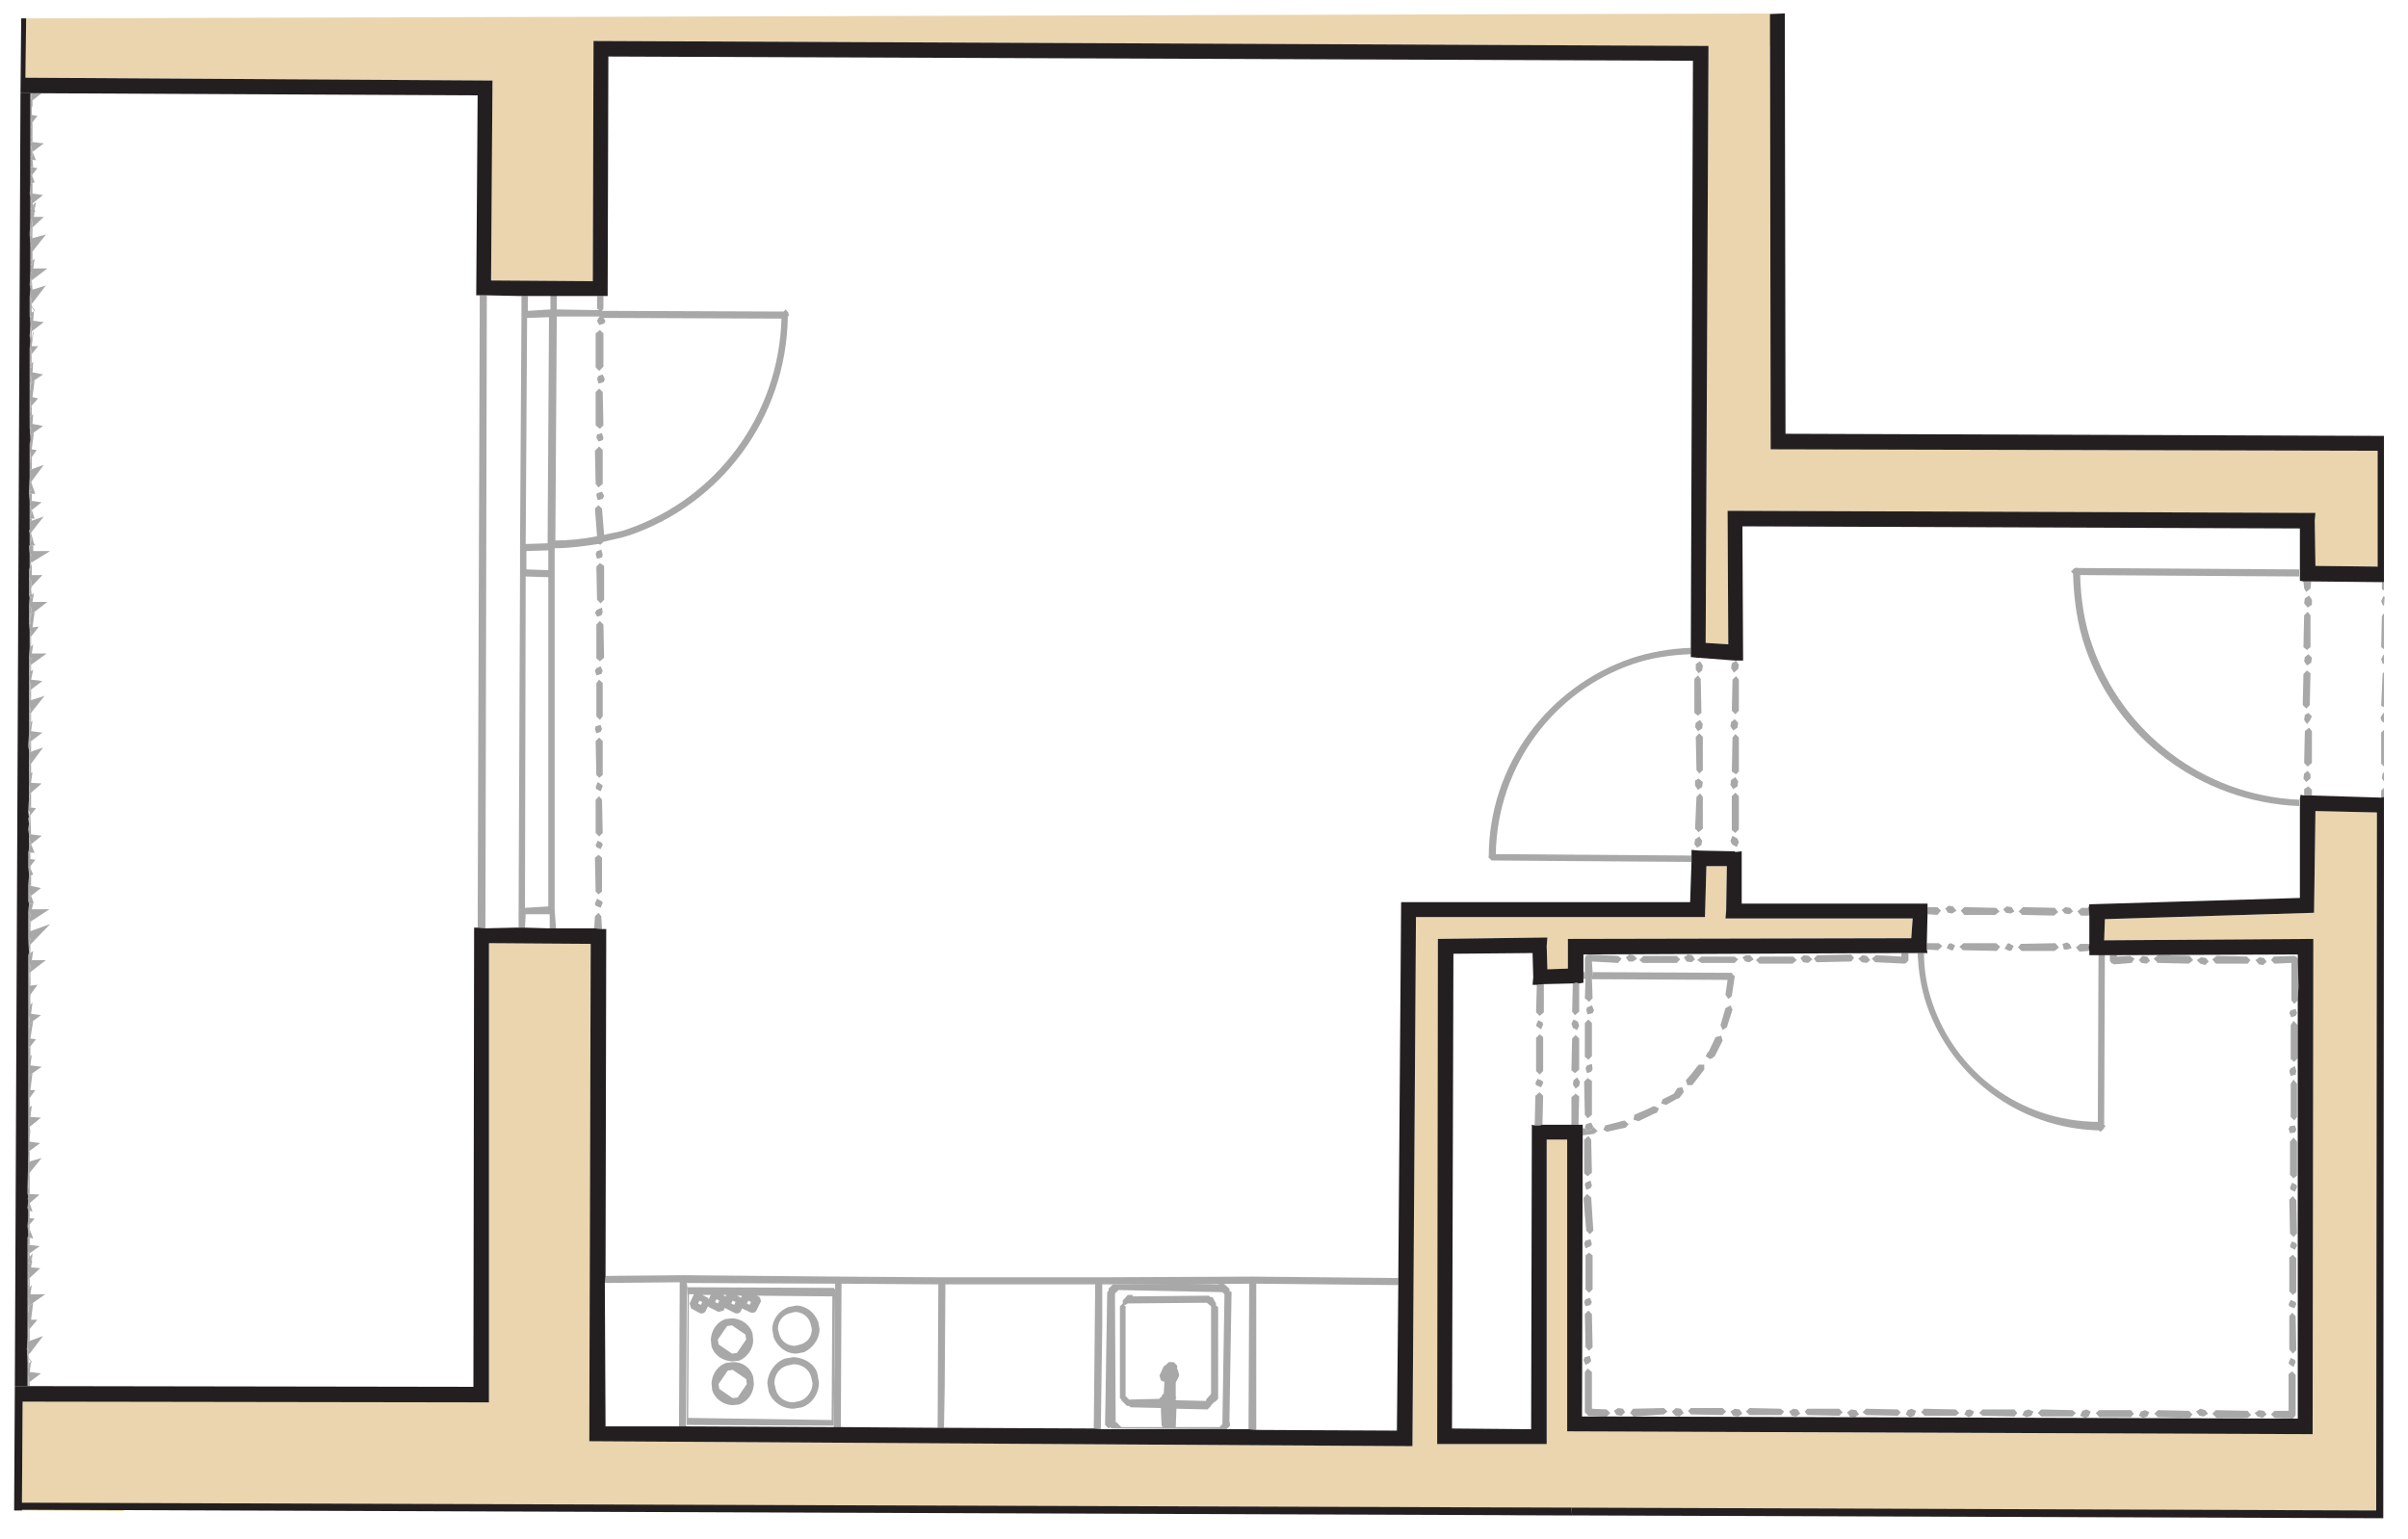 <?xml version="1.0" encoding="utf-8"?>
<!-- Generator: Adobe Illustrator 27.9.3, SVG Export Plug-In . SVG Version: 9.03 Build 53313)  -->
<svg version="1.2" baseProfile="tiny" id="Vrstva_1"
	 xmlns="http://www.w3.org/2000/svg" xmlns:xlink="http://www.w3.org/1999/xlink" x="0px" y="0px" viewBox="0 0 34.08 21.79"
	 overflow="visible" xml:space="preserve">
<g id="Byty" display="none">
</g>
<g id="Vrstva_4">
	<g>
		<polygon fill="none" points="16.75,18.18 17.26,18.19 17.26,18.18 17.32,18.17 17.4,18.25 17.4,18.28 17.42,18.31 17.4,20.11 
			17.4,20.11 17.41,20.19 17.36,20.23 17.67,20.23 17.68,18.17 		"/>
		<polygon fill="none" points="16.42,19.82 16.44,19.8 16.45,19.77 16.46,19.77 16.46,19.6 16.41,19.58 16.39,19.51 16.45,19.37 
			16.48,19.35 16.49,19.35 16.53,19.31 16.59,19.31 16.64,19.36 16.64,19.36 16.64,19.41 16.65,19.42 16.65,19.42 16.65,19.42 
			16.65,19.42 16.66,19.45 16.67,19.49 16.67,19.49 16.67,19.49 16.63,19.57 16.63,19.79 16.64,19.79 16.63,19.8 16.64,19.8 
			16.64,19.82 17.07,19.84 17.07,19.81 17.14,19.74 17.14,18.5 17.08,18.45 15.97,18.46 15.95,18.47 15.93,18.48 15.94,18.49 
			15.93,19.76 15.98,19.81 		"/>
		<polygon fill="none" points="7.44,8.06 7.76,8.07 7.76,7.8 7.44,7.81 		"/>
		<polygon fill="none" points="15.77,20.12 15.84,20.19 16.43,20.19 16.41,20.17 16.4,19.95 16.4,19.95 16.4,19.95 16.4,19.92 
			15.97,19.9 15.96,19.9 15.93,19.9 15.86,19.82 15.85,19.81 15.84,19.79 15.84,18.49 15.88,18.46 15.87,18.41 15.95,18.34 
			16.02,18.34 16.02,18.35 17.1,18.35 17.11,18.36 17.14,18.37 17.22,18.44 17.21,18.47 17.24,18.5 17.24,19.79 17.19,19.85 
			17.18,19.84 17.14,19.89 17.15,19.88 17.09,19.93 16.65,19.92 16.65,19.92 16.64,19.93 16.66,19.93 16.65,20.18 16.64,20.19 
			17.26,20.19 17.3,20.15 17.33,18.31 17.3,18.28 17.29,18.29 15.82,18.26 15.78,18.31 15.75,20.12 		"/>
		<polygon fill="none" points="13.38,18.18 13.37,19.65 13.36,20.21 15.48,20.22 15.5,18.18 		"/>
		<polygon fill="none" points="11.79,20.19 9.71,20.18 9.72,20.19 11.8,20.2 11.8,20.18 		"/>
		<polygon fill="none" points="15.7,20.22 15.65,20.17 15.68,18.29 15.69,18.28 15.69,18.25 15.76,18.18 15.6,18.18 15.6,18.77 
			15.58,20.23 15.73,20.23 15.72,20.21 		"/>
		
			<rect x="11.58" y="18.51" transform="matrix(6.745015e-03 -1 1 6.745015e-03 -6.687 31.655)" fill="none" width="2.03" height="1.36"/>
		<polygon fill="none" points="7.58,12.94 7.42,12.94 7.41,13.13 7.75,13.14 7.75,12.93 		"/>
		<path fill="none" d="M29.78,15.96l-0.02,0.02l0,0.01l-0.05,0.05l-0.03-0.02c-1.13-0.02-2.08-0.75-2.43-1.77
			c-0.08-0.24-0.12-0.49-0.13-0.74l-0.12,0l0,0.09L27,13.63l-0.04,0.01l-0.42-0.02l-0.05-0.05l0.05-0.05l0.36,0.01l0-0.04l-4.5,0.01
			l0,0.25l0.02,0l0-0.2l0.02-0.04l0.04-0.01l0.42,0.02l0,0l0.05,0.05l-0.05,0.05l-0.36-0.01l0,0.15l1.97,0.02l0,0l0,0l0.02,0.03
			l0.02,0.03l0,0l0,0L24.5,14.1l-0.06,0.04l-0.04-0.06l0.02-0.21l-1.92-0.01l0.01,0.27l-0.05,0.05l-0.05-0.05l0-0.28l-0.02,0l0,0.05
			l-0.06,0l0,0.4l-0.05,0.05l-0.05-0.05l0-0.4l-0.4,0.02l0,0.4l-0.05,0.05l-0.05-0.05l0-0.39l-0.05,0l0-0.1l-0.01-0.34l-1.12,0.01
			l-0.02,6.73l1.12,0.01l0-4.31l0.05,0l0.01-0.41l0.05-0.05l0.05,0.05l-0.01,0.41l0.41,0l0-0.39l0.05-0.05l0.05,0.05l0,0.39l0.05,0
			l0,0.05l0.04,0l-0.01-0.02l0.02-0.04l0.07-0.02l0.02,0.07l0,0l0.01,0l0.06,0.04l-0.04,0.06l-0.16,0.01l-0.01,3.98l0.28,0
			l-0.19-0.01l-0.02-0.03L22.41,20l0-0.57l0.05-0.05l0.05,0.05l0.01,0.52l0.2,0L22.75,20l-0.05,0.05l9.78,0.03l0.01-5.92l-0.05,0.05
			l-0.05-0.05l0.02-0.53l-0.23,0l-0.05-0.05l0.05-0.05l0.28,0l0.03,0.01l0.01,0.04l0,0.37l0-0.44l-2.56,0.01l0,0.03l0.2-0.01l0,0
			l0.06,0.04l-0.04,0.06l-0.25,0.02l-0.03-0.01l-0.01-0.04l0-0.09l-0.09,0L29.78,15.96L29.78,15.96z M21.84,15.33l-0.03,0.06
			l-0.06-0.03l-0.01-0.03l0.03-0.06l0.06,0.03L21.84,15.33z M21.84,15.16L21.8,15.2l-0.05-0.05l0-0.47l0.05-0.05l0.05,0.05
			L21.84,15.16z M21.84,14.5l-0.03,0.06l-0.06-0.03l-0.01-0.03l0.03-0.06l0.06,0.03L21.84,14.5z M25.72,13.52l0.47,0l0.05,0.05
			l-0.05,0.05l-0.47,0l-0.05-0.05L25.72,13.52z M24.91,13.54l0.47,0l0.05,0.05l-0.05,0.05l-0.47,0l-0.05-0.05L24.91,13.54z
			 M23.11,13.61l-0.07-0.01l-0.04-0.06l0.06-0.04l0.07,0.01l0.04,0.06L23.11,13.61z M23.73,13.63l-0.47,0l-0.05-0.05l0.05-0.05
			l0.47,0l0.05,0.05L23.73,13.63z M23.94,13.62l-0.07-0.01l-0.04-0.06l0.06-0.04l0.07,0.01L24,13.58L23.94,13.62z M24.08,13.63
			l-0.05-0.05l0.05-0.05l0.47,0l0.05,0.05l-0.05,0.05L24.08,13.63z M24.17,14.89L24.17,14.89l0.12-0.22l0.07-0.02l0.02,0.07
			l-0.11,0.23l-0.03,0.02l-0.03,0.01l-0.06-0.03L24.17,14.89z M23.13,15.78l0.25-0.12l0.01,0l0.03-0.01l0.06,0.03l-0.03,0.06
			l-0.03,0.01l-0.25,0.12l-0.07-0.02L23.13,15.78z M22.43,14.48l0.05-0.05l0.05,0.05l0,0.47L22.48,15l-0.05-0.05L22.43,14.48z
			 M22.53,15.06l0.02,0.07l-0.02,0.04l-0.07,0.02l-0.02-0.07l0.02-0.04L22.53,15.06z M22.24,14.49l0.03-0.06l0.06,0.03l0.02,0.06
			l-0.03,0.06l-0.06-0.03L22.24,14.49z M22.25,14.7l0.05-0.05l0.05,0.05l-0.01,0.45l-0.05,0.05l-0.05-0.05L22.25,14.7z M22.3,15.41
			l-0.04-0.06l0.01-0.07l0.06-0.04l0.04,0.06l-0.01,0.07L22.3,15.41z M22.53,15.78l-0.05,0.05l-0.05-0.05l0-0.47l0.05-0.05
			l0.05,0.05L22.53,15.78z M22.41,16.96l0.04-0.06l0.06,0.04l0.03,0.46l-0.04,0.06l-0.06-0.04L22.41,16.96z M22.42,17.6l0.02-0.04
			l0.07-0.02l0.02,0.07l-0.02,0.04l-0.07,0.02L22.42,17.6z M22.44,17.77l0.05-0.05l0.05,0.05l0,0.47l-0.05,0.05l-0.05-0.05
			L22.44,17.77z M22.52,19.26l-0.02,0.04l-0.07,0.02l-0.02-0.07l0.02-0.04l0.07-0.02L22.52,19.26z M22.95,20.04l-0.07-0.01
			l-0.04-0.06l0.06-0.04l0.07,0.01L23.01,20L22.95,20.04z M22.54,19.07l-0.05,0.05l-0.05-0.05l0-0.47l0.04-0.04l0.05,0.05
			L22.54,19.07z M22.51,18.47l-0.07,0.02l-0.02-0.07l0.02-0.04l0.07-0.02l0.02,0.07L22.51,18.47z M23.55,20.02l-0.44,0.02L23.07,20
			l0.05-0.05l0.44-0.02l0.05,0.05L23.55,20.02z M22.51,16.82l-0.07,0.02l-0.02-0.07l0.02-0.04l0.07-0.02l0.02,0.07L22.51,16.82z
			 M23.77,20.05l-0.07-0.01l-0.04-0.06l0.06-0.04l0.07,0.01L23.83,20L23.77,20.05z M22.53,16.6l-0.05,0.05l-0.05-0.05l0-0.47
			l0.05-0.05l0.05,0.05L22.53,16.6z M24.38,20.03l-0.45-0.01l-0.05-0.05l0.05-0.05l0.45,0.01l0.05,0.05L24.38,20.03z M23.01,15.96
			l-0.27,0.06l-0.06-0.04l0.04-0.06l0.27-0.06l0.06,0.04L23.01,15.96z M22.54,14.34l-0.07,0.02l-0.02-0.07l0.02-0.04l0.07-0.02
			l0.02,0.07L22.54,14.34z M24.6,20.05l-0.07-0.01l-0.04-0.06l0.06-0.04l0.07,0.01l0.04,0.06L24.6,20.05z M25.21,20.03l-0.45-0.01
			l-0.05-0.05l0.05-0.05l0.45,0.01l0.05,0.05L25.21,20.03z M23.74,15.55l-0.16,0.09l-0.07-0.02l0.02-0.07l0.15-0.08l0.06-0.07
			l0.07-0.01l0.01,0.07l-0.07,0.09L23.74,15.55z M25.42,20.05l-0.07-0.01l-0.04-0.06l0.06-0.04l0.07,0.01l0.04,0.06L25.42,20.05z
			 M23.95,15.36l-0.07,0.01l-0.01-0.07l0.07-0.09l0,0l0.11-0.13l0.07,0l0,0.07l-0.11,0.13L23.95,15.36L23.95,15.36z M26.03,20.04
			l-0.45-0.01l-0.05-0.05l0.05-0.05l0.45,0.01l0.05,0.05L26.03,20.04z M26.25,20.06l-0.07-0.01l-0.04-0.06l0.06-0.04l0.07,0.01
			l0.04,0.06L26.25,20.06z M24.38,14.58l-0.03-0.06l0.07-0.25l0.06-0.03l0.03,0.06l-0.07,0.25L24.38,14.58z M26.86,20.04l-0.45-0.01
			l-0.05-0.05l0.05-0.05l0.45,0.01l0.05,0.05L26.86,20.04z M24.7,13.61l-0.04-0.06l0.06-0.04l0.07,0.01l0.04,0.06l-0.06,0.04
			L24.7,13.61z M27.09,20.04l-0.06,0.02l-0.06-0.03L27,19.96l0.06-0.02l0.06,0.03L27.09,20.04z M27.68,20.04l-0.45-0.01l-0.05-0.05
			l0.05-0.05l0.45,0.01L27.73,20L27.68,20.04z M25.52,13.62l-0.04-0.06l0.06-0.04l0.07,0.01l0.04,0.06l-0.06,0.04L25.52,13.62z
			 M27.91,20.04l-0.06,0.02l-0.06-0.03l0.03-0.06l0.06-0.02l0.06,0.03L27.91,20.04z M28.51,20.05l-0.45-0.01L28.01,20l0.05-0.05
			l0.45,0.01L28.55,20L28.51,20.05z M26.35,13.62l-0.04-0.06l0.06-0.04l0.07,0.01l0.04,0.06l-0.06,0.04L26.35,13.62z M28.75,20.04
			l-0.06,0.02l-0.06-0.03l0.03-0.06l0.06-0.02l0.06,0.03L28.75,20.04z M29.33,20.05l-0.45-0.01L28.84,20l0.05-0.05l0.45,0.01
			L29.38,20L29.33,20.05z M29.56,20.05l-0.06,0.02l-0.06-0.03l0.03-0.06l0.06-0.02l0.06,0.03L29.56,20.05z M30.16,20.06l-0.45-0.01
			L29.66,20l0.05-0.05l0.45,0.01l0.05,0.05L30.16,20.06z M30.39,20.05l-0.06,0.02l-0.06-0.03l0.03-0.06l0.06-0.02l0.06,0.03
			L30.39,20.05z M30.99,20.07l-0.45-0.01l-0.05-0.05l0.05-0.05l0.45,0.01l0.05,0.05L30.99,20.07z M32.5,19.11l-0.05,0.05l-0.05-0.05
			l0-0.47l0.05-0.05l0.05,0.05L32.5,19.11z M32.5,18.46l-0.03,0.06l-0.06-0.03l-0.01-0.03l0.03-0.06l0.06,0.03L32.5,18.46z
			 M32.5,18.29l-0.05,0.05l-0.05-0.05l0-0.47l0.05-0.05l0.05,0.05L32.5,18.29z M32.51,16.64l-0.05,0.05l-0.05-0.05l0-0.47l0.05-0.05
			l0.05,0.05L32.51,16.64z M32.5,15.99l-0.02,0.04l-0.07,0.02l-0.02-0.07l0.02-0.04l0.07-0.02L32.5,15.99z M32.51,15.81l-0.05,0.05
			l-0.05-0.05l0-0.47l0.04-0.06l0.05,0.05L32.51,15.81z M32.4,14.34l0.02-0.04l0.07-0.02l0.02,0.07l-0.02,0.04l-0.07,0.02
			L32.4,14.34z M32.46,14.45l0.05,0.05l0,0.47l-0.05,0.05l-0.05-0.05l0-0.47L32.46,14.45z M31.98,13.55l0.07,0.01l0.04,0.06
			l-0.06,0.04l-0.07-0.01l-0.04-0.06L31.98,13.55z M32.42,15.12l0.07-0.02l0.02,0.07l-0.02,0.04l-0.07,0.02l-0.02-0.07L32.42,15.12z
			 M31.37,13.53l0.45,0.01l0.05,0.05l-0.05,0.05l-0.45-0.01l-0.05-0.05L31.37,13.53z M32.41,16.81l0.03-0.06l0.06,0.03l0.01,0.03
			l-0.03,0.06l-0.06-0.03L32.41,16.81z M31.15,13.55l0.07,0.01l0.04,0.06l-0.06,0.04l-0.07-0.01l-0.04-0.06L31.15,13.55z
			 M32.4,16.98l0.05-0.05l0.05,0.05l0,0.47l-0.05,0.05l-0.05-0.05L32.4,16.98z M32.5,17.6l0.01,0.03l-0.03,0.06l-0.06-0.03
			l-0.01-0.03l0.03-0.06L32.5,17.6z M30.54,13.52l0.45,0.01l0.05,0.05l-0.05,0.05l-0.45-0.01l-0.05-0.05L30.54,13.52z M32.39,19.29
			l0.03-0.06l0.06,0.03l0.01,0.03l-0.03,0.06l-0.06-0.03L32.39,19.29z M30.32,13.53l0.07,0.01l0.04,0.06l-0.06,0.04l-0.06-0.01
			l-0.04-0.06L30.32,13.53z M32.19,19.97l0.2,0l0-0.52l0.05-0.05l0.05,0.05l0.01,0.58l-0.02,0.04l-0.04,0.01l-0.26-0.01l0,0
			l-0.05-0.05L32.19,19.97z M31.97,19.96l0.07,0.01l0.04,0.06l-0.06,0.04l-0.07-0.01L31.91,20L31.97,19.96z M31.36,19.96l0.45,0.01
			l0.05,0.05l-0.05,0.05l-0.45-0.01l-0.05-0.05L31.36,19.96z M31.21,19.96l0.04,0.06l-0.06,0.04l-0.07-0.01l-0.04-0.06l0.06-0.04
			L31.21,19.96z"/>
		<path fill="none" d="M33.71,8.24L32.7,8.23L32.7,8.34l-0.05,0.05L32.6,8.34l0.01-0.1l-0.05,0l0.01-0.08l-3.1-0.02
			c0,0.35,0.06,0.68,0.17,0.99c0.42,1.24,1.57,2.13,2.94,2.18l0-0.05l0.06,0l0-0.09l0.05-0.05l0.05,0.05l0,0.09l0.99,0.02l0-0.09
			l0.04-0.04l0-0.09l-0.04-0.04l0.01-0.07l0.03-0.02l0-0.09l-0.04-0.04l0.01-0.45l0.03-0.03l0-0.09l-0.03-0.01l-0.02-0.06l0.03-0.06
			l0.01,0.01l0-0.09l-0.04-0.04l0.01-0.45l0.03-0.03l0-0.1l-0.03-0.01l-0.02-0.06l0.03-0.06l0.01,0.01l0-0.09l-0.03-0.03l0.01-0.45
			l0.02-0.03l0.01-0.11l-0.01-0.01l-0.02-0.06l0.03-0.06l0,0l0-0.09l-0.03-0.02L33.71,8.24z M32.7,11.02l-0.06,0.04l-0.04-0.06
			l0.01-0.07l0.06-0.04l0.04,0.06L32.7,11.02z M32.72,10.8l-0.05,0.05l-0.05-0.05l0.01-0.45l0.05-0.05l0.05,0.05L32.72,10.8z
			 M32.69,10.2l-0.05,0.05l-0.04-0.06l0.01-0.07l0.06-0.04l0.04,0.06L32.69,10.2z M32.69,9.98l-0.05,0.05L32.6,9.98l0.01-0.45
			l0.05-0.05l0.05,0.05L32.69,9.98z M32.71,9.38l-0.06,0.04l-0.04-0.06l0.01-0.07l0.06-0.04l0.04,0.06L32.71,9.38z M32.7,9.16
			L32.65,9.2L32.6,9.16l0.01-0.45l0.05-0.05l0.05,0.05L32.7,9.16z M32.72,8.56L32.66,8.6l-0.04-0.06l0.01-0.07l0.06-0.04l0.04,0.06
			L32.72,8.56z"/>
		<polygon fill="none" points="7.32,12.89 7.33,8.11 7.33,8.11 7.33,8.11 7.33,8.11 7.33,8.11 7.33,8.11 7.34,7.76 7.34,7.76 
			7.36,4.46 7.36,4.46 7.36,4.19 6.89,4.18 6.87,13.14 7.31,13.13 7.32,12.9 		"/>
		<path fill="none" d="M21.06,12.13L21.06,12.13L21.06,12.13c0.01-1.31,0.86-2.42,2.02-2.81c0.27-0.09,0.56-0.14,0.85-0.15l0.03-8.3
			L8.61,0.8L8.6,4.19l-0.05,0l0,0.18L8.52,4.4l2.56,0.01l0.03-0.03l0.05,0.05c0,0.01,0,0.01,0,0.02l0.01,0.01l-0.02,0.02
			c-0.02,1.44-0.95,2.66-2.25,3.1C8.79,7.61,8.66,7.64,8.55,7.66L8.51,7.71L8.48,7.69C8.27,7.73,8.07,7.75,7.86,7.75l0,0.37l0,0l0,0
			l0,4.75l0,0l0,0.27l0.56,0.01l0-0.18l0.05-0.05l0.05,0.05l0,0.18l0.06,0l-0.01,4.92l1.11-0.01l0,0l0,0l2.2,0.01l0,0l1.46,0.01l0,0
			l2.22,0l0,0l2.18-0.01l0,0l0,0l2.07,0.01l0.03-5.33l4.09,0l0.02-0.58l-2.83-0.02L21.06,12.13z M8.53,12.78L8.5,12.85l-0.06-0.03
			l-0.01-0.03l0.03-0.06l0.06,0.03L8.53,12.78z M8.52,12.62l-0.05,0.05l-0.05-0.05l0-0.47l0.05-0.05l0.05,0.05L8.52,12.62z
			 M8.53,11.96L8.5,12.02l-0.06-0.03l-0.01-0.03l0.03-0.06l0.06,0.03L8.53,11.96z M8.53,11.79l-0.05,0.05l-0.05-0.05l0-0.47
			l0.05-0.05l0.05,0.05L8.53,11.79z M8.53,11.13L8.5,11.2l-0.06-0.03l-0.01-0.03l0.03-0.06l0.06,0.03
			C8.52,11.11,8.53,11.13,8.53,11.13z M8.53,10.97l-0.05,0.05l-0.05-0.05l0-0.47l0.05-0.05l0.05,0.05L8.53,10.97z M8.52,10.32
			L8.5,10.36l-0.07,0.02l-0.02-0.07l0.02-0.04l0.07-0.02L8.52,10.32z M8.53,10.14l-0.05,0.05l-0.05-0.05l0-0.47l0.05-0.05l0.05,0.05
			L8.53,10.14z M8.53,9.5L8.51,9.54L8.44,9.56L8.42,9.49l0.02-0.04L8.5,9.43L8.53,9.5z M8.55,9.31L8.5,9.36L8.45,9.31l0-0.47
			L8.5,8.79l0.05,0.05L8.55,9.31z M8.53,8.67L8.51,8.71L8.45,8.73L8.42,8.67l0.02-0.04l0.07-0.02L8.53,8.67z M8.55,8.49L8.5,8.53
			L8.46,8.49l0-0.47L8.5,7.97l0.05,0.05L8.55,8.49z M8.53,7.85L8.52,7.89L8.45,7.91L8.43,7.84L8.45,7.8l0.07-0.02L8.53,7.85z"/>
		<polygon fill="none" points="6.74,4.18 6.76,1.35 0.59,1.32 0.46,1.42 0.46,1.51 0.46,1.51 0.46,1.63 0.53,1.64 0.46,1.73 
			0.46,2.01 0.62,2.03 0.46,2.15 0.51,2.27 0.46,2.26 0.47,2.37 0.53,2.38 0.46,2.47 0.46,2.5 0.49,2.58 0.46,2.59 0.46,2.74 
			0.61,2.76 0.46,2.88 0.47,2.9 0.51,2.86 0.49,2.97 0.5,3 0.49,3 0.48,3.07 0.62,3.07 0.46,3.22 0.46,3.37 0.65,3.32 0.46,3.56 
			0.46,3.58 0.46,3.69 0.49,3.66 0.47,3.8 0.67,3.8 0.46,3.96 0.46,4.1 0.65,4.04 0.46,4.29 0.46,4.42 0.48,4.4 0.47,4.54 
			0.62,4.56 0.45,4.69 0.45,4.9 0.54,4.9 0.45,5.01 0.45,5.14 0.47,5.12 0.46,5.27 0.61,5.3 0.49,5.38 0.46,5.62 0.54,5.64 
			0.45,5.74 0.45,5.88 0.47,5.86 0.46,6 0.61,6.03 0.48,6.12 0.45,6.35 0.45,6.36 0.52,6.37 0.45,6.47 0.45,6.64 0.62,6.58 
			0.45,6.81 0.45,6.84 0.45,6.85 0.5,6.99 0.45,6.99 0.45,7.09 0.59,7.11 0.45,7.22 0.49,7.34 0.45,7.34 0.45,7.37 0.62,7.31 
			0.44,7.54 0.45,7.58 0.48,7.69 0.48,7.69 0.48,7.69 0.5,7.72 0.47,7.72 0.47,7.8 0.71,7.8 0.45,7.96 0.45,7.99 0.45,7.99 
			0.45,8.14 0.6,8.14 0.45,8.3 0.44,8.34 0.44,8.34 0.44,8.34 0.45,8.42 0.48,8.39 0.46,8.52 0.67,8.52 0.49,8.66 0.46,8.88 
			0.55,8.87 0.44,9.01 0.44,9.15 0.47,9.12 0.45,9.25 0.66,9.25 0.44,9.41 0.44,9.5 0.47,9.48 0.44,9.62 0.6,9.64 0.44,9.76 
			0.44,9.91 0.63,9.85 0.44,10.09 0.44,10.22 0.46,10.2 0.44,10.35 0.6,10.37 0.44,10.49 0.44,10.64 0.61,10.58 0.44,10.81 
			0.44,10.94 0.46,10.93 0.44,11.07 0.44,11.08 0.59,11.09 0.44,11.22 0.44,11.43 0.51,11.44 0.43,11.54 0.44,11.81 0.59,11.83 
			0.44,11.95 0.49,12.07 0.43,12.07 0.43,12.16 0.5,12.17 0.43,12.26 0.44,12.31 0.47,12.38 0.44,12.39 0.44,12.54 0.58,12.57 
			0.44,12.68 0.47,12.76 0.48,12.76 0.47,12.78 0.48,12.8 0.47,12.79 0.45,12.87 0.7,12.87 0.44,13.04 0.43,13.18 0.71,13.08 
			0.43,13.37 0.43,13.49 0.47,13.46 0.45,13.59 0.65,13.59 0.43,13.76 0.43,13.95 0.53,13.94 0.43,14.08 0.43,14.22 0.46,14.19 
			0.44,14.35 0.58,14.37 0.47,14.45 0.43,14.7 0.51,14.71 0.43,14.81 0.43,14.95 0.45,14.93 0.43,15.08 0.59,15.1 0.46,15.19 
			0.43,15.43 0.5,15.43 0.42,15.54 0.42,15.67 0.45,15.65 0.43,15.81 0.58,15.82 0.42,15.95 0.43,16.02 0.43,16.01 0.42,16.1 
			0.42,16.16 0.57,16.18 0.42,16.29 0.42,16.44 0.59,16.39 0.42,16.6 0.42,16.9 0.56,16.91 0.42,17.03 0.42,17.03 0.46,17.15 
			0.42,17.14 0.42,17.24 0.49,17.25 0.42,17.33 0.42,17.4 0.47,17.53 0.42,17.52 0.42,17.62 0.56,17.64 0.42,17.74 0.42,17.77 
			0.43,17.78 0.46,17.74 0.45,17.85 0.46,17.88 0.45,17.87 0.44,17.94 0.57,17.95 0.42,18.09 0.42,18.22 0.45,18.19 0.43,18.32 
			0.64,18.32 0.47,18.44 0.44,18.68 0.53,18.68 0.42,18.81 0.42,18.98 0.61,18.91 0.42,19.16 0.42,19.29 0.44,19.27 0.42,19.42 
			0.58,19.44 0.42,19.56 0.42,19.56 0.42,19.62 6.7,19.63 6.71,13.13 6.76,13.13 6.79,4.18 		"/>
		<path fill="none" d="M10.67,18.34l0.04,0.02l0,0l0,0l0.01,0.04l0.01,0.04l0,0l0,0l-0.07,0.14l-0.03,0.02l-0.04,0l-0.13-0.06
			l-0.02,0.05l-0.03,0.02l-0.04,0l-0.14-0.07l-0.01-0.01l-0.02,0.04l-0.07,0.02l-0.14-0.07l-0.01-0.01L9.94,18.6L9.9,18.62l-0.04,0
			l-0.13-0.07l-0.02-0.07l0.06-0.13l-0.07,0l-0.01,1.75l2,0.02l0.01-1.75L10.67,18.34z M10.69,19.59L10.69,19.59L10.69,19.59
			L10.69,19.59L10.69,19.59c0,0.14-0.08,0.25-0.21,0.29l-0.1,0.01c-0.14,0-0.24-0.09-0.28-0.21l-0.01-0.1l0,0l0,0l0,0l0,0l0,0
			c0-0.14,0.08-0.25,0.21-0.29l0.1-0.01c0.14,0,0.24,0.09,0.28,0.21L10.69,19.59L10.69,19.59z M10.46,19.24l-0.1,0.01
			c-0.14,0-0.25-0.08-0.29-0.21l-0.01-0.1l0,0l0,0c0-0.14,0.08-0.25,0.21-0.29l0.1-0.01c0.14,0,0.25,0.08,0.28,0.21l0.01,0.1l0,0
			l0,0C10.66,19.09,10.58,19.21,10.46,19.24z M11.6,19.59L11.6,19.59L11.6,19.59c0,0.16-0.1,0.3-0.24,0.35l-0.12,0.02
			c-0.16,0-0.3-0.1-0.35-0.24l-0.02-0.12c0-0.16,0.1-0.3,0.25-0.35l0.12-0.02c0.16,0,0.3,0.1,0.35,0.25L11.6,19.59z M11.6,18.82
			c0,0.15-0.1,0.28-0.23,0.31l-0.11,0.02c-0.15,0-0.28-0.1-0.32-0.23l-0.02-0.11c0-0.15,0.1-0.28,0.23-0.32l0.11-0.02
			c0.15,0,0.27,0.1,0.31,0.23L11.6,18.82L11.6,18.82L11.6,18.82L11.6,18.82z"/>
		<polygon fill="none" points="8.47,4.4 8.44,4.37 8.44,4.19 7.88,4.19 7.88,4.4 		"/>
		<polygon fill="none" points="7.77,4.39 7.77,4.19 7.46,4.19 7.46,4.4 		"/>
		<polygon fill="none" points="17.78,20.24 19.77,20.25 19.79,18.19 17.78,18.17 		"/>
		<polygon fill="none" points="11.82,18.26 11.82,18.17 9.72,18.16 9.73,18.23 11.8,18.25 		"/>
		<polygon fill="none" points="7.76,8.17 7.44,8.16 7.42,12.85 7.75,12.83 		"/>
		<polygon fill="none" points="8.56,18.16 8.57,20.19 9.61,20.19 9.62,18.15 		"/>
		
			<rect x="10.57" y="18.41" transform="matrix(0.441 -0.897 0.897 0.441 -10.624 19.804)" fill="none" width="0.05" height="0.05"/>
		<path fill="none" d="M29.52,9.16c-0.11-0.33-0.17-0.68-0.17-1.04l-0.03-0.03l0.05-0.05l0.02,0l0.01-0.01l0.01,0.01l3.14,0.02
			l0.01-0.57l-7.89-0.03l0.02,1.91l-0.12-0.01l-0.53-0.03l0,0l0,0l-0.1-0.01l0-0.04c-0.28,0.01-0.56,0.05-0.82,0.14
			c-1.12,0.38-1.92,1.43-1.94,2.67l2.77,0.02l0-0.06l0.11,0.01l0.5,0.01l0.01,0l0,0.01l0.09,0l0,0.1l0,0.62l2.63,0l0,0.06l0.14,0.01
			l0.05,0.05l-0.05,0.05l-0.14-0.01l-0.01,0.4l0.16,0l0.05,0.05l-0.05,0.05l-0.16,0l-0.01,0.04l-0.05,0
			c0.01,0.25,0.05,0.49,0.12,0.71c0.33,0.97,1.23,1.67,2.31,1.7l0.01-2.38l-0.1,0l0-0.05l-0.13,0l-0.05-0.05l0.05-0.05l0.13,0
			l0-0.41l-0.12,0l-0.05-0.05l0.05-0.05l0.12,0l0-0.05l2.97-0.08l0.01-1.3C31.14,11.35,29.95,10.44,29.52,9.16z M24,9.4l0.06-0.04
			l0.04,0.06l-0.01,0.07l-0.06,0.04l-0.04-0.06L24,9.4z M23.98,9.61l0.05-0.05l0.05,0.05l0,0.47l-0.05,0.05l-0.05-0.05L23.98,9.61z
			 M24,10.23l0.06-0.04l0.04,0.06l-0.01,0.07l-0.06,0.04l-0.04-0.06L24,10.23z M24.08,11.96L24.02,12l-0.04-0.06l0.01-0.07
			l0.06-0.04l0.04,0.06L24.08,11.96z M24.1,11.73l-0.05,0.05L24,11.73l0.01-0.45l0.05-0.05l0.05,0.05L24.1,11.73z M24.09,11.14
			l-0.06,0.04l-0.04-0.06l0.01-0.07l0.06-0.04l0.04,0.06L24.09,11.14z M24.05,10.95l-0.05-0.05l0-0.47l0.05-0.05l0.05,0.05l0,0.47
			L24.05,10.95z M24.61,11.92l-0.03,0.06l-0.06-0.03l-0.02-0.06l0.03-0.06l0.06,0.03L24.61,11.92z M24.61,11.74l-0.05,0.05
			l-0.05-0.05l0-0.47l0.05-0.05l0.05,0.05L24.61,11.74z M24.59,11.13l-0.06,0.04l-0.04-0.06l0.01-0.07L24.56,11l0.04,0.06
			L24.59,11.13z M24.61,10.92l-0.05,0.05l-0.05-0.05l0-0.47l0.05-0.05l0.05,0.05L24.61,10.92z M24.59,10.3l-0.06,0.04l-0.04-0.06
			l0.01-0.07l0.06-0.04l0.04,0.06L24.59,10.3z M24.61,10.06l-0.05,0.05l-0.05-0.05l0.01-0.45l0.05-0.05l0.05,0.05L24.61,10.06z
			 M24.6,9.47l-0.06,0.04L24.5,9.46l0.01-0.07l0.06-0.04l0.04,0.06L24.6,9.47z M28.63,12.84l0.45,0.01l0.05,0.05l-0.05,0.05
			l-0.45-0.01l-0.05-0.05L28.63,12.84z M27.8,12.84l0.45,0.01l0.05,0.05l-0.05,0.05l-0.45-0.01l-0.05-0.05L27.8,12.84z M27.64,13.45
			l-0.03,0.01l-0.06-0.03l0.03-0.06l0.03-0.01l0.06,0.03L27.64,13.45z M27.53,12.86l0.06-0.04l0.07,0.01l0.04,0.06l-0.06,0.04
			l-0.07-0.01L27.53,12.86z M28.26,13.46l-0.47,0l-0.05-0.05l0.05-0.05l0.47,0l0.05,0.05L28.26,13.46z M28.47,13.45l-0.03,0.01
			l-0.06-0.03l0.03-0.06l0.03-0.01l0.06,0.03L28.47,13.45z M28.35,12.87l0.06-0.04l0.07,0.01l0.04,0.06l-0.06,0.04l-0.07-0.01
			L28.35,12.87z M29.08,13.46l-0.47,0l-0.05-0.05l0.05-0.05l0.47,0l0.05,0.05L29.08,13.46z M29.26,13.44l-0.04-0.02l-0.02-0.07
			l0.07-0.02l0.04,0.02l0.02,0.07L29.26,13.44z M29.29,12.94l-0.07-0.01l-0.04-0.06l0.06-0.04l0.07,0.01l0.04,0.06L29.29,12.94z"/>
		<path fill="none" d="M11.48,18.74c-0.03-0.09-0.12-0.16-0.22-0.16l-0.08,0.02c-0.09,0.03-0.16,0.12-0.16,0.22l0,0l0.02,0.08
			c0.03,0.09,0.12,0.16,0.22,0.16l0.08-0.02c0.09-0.03,0.16-0.12,0.16-0.22L11.48,18.74z"/>
		<path fill="none" d="M8.54,4.5l0.02,0.05L8.54,4.58L8.48,4.6L8.45,4.54L8.47,4.5l0.02-0.01l-0.61,0L7.86,7.66
			c0.2,0,0.4-0.02,0.59-0.06L8.42,7.2l0.04-0.06l0.06,0.04l0.02,0.37c0.11-0.03,0.22-0.04,0.33-0.08c1.25-0.43,2.15-1.59,2.19-2.97
			L8.54,4.5z M8.53,7.06L8.46,7.08L8.44,7.01l0.02-0.04l0.07-0.02l0.02,0.07L8.53,7.06z M8.53,6.85L8.47,6.9L8.43,6.85l0-0.47
			l0.05-0.05l0.05,0.05L8.53,6.85z M8.54,6.2L8.52,6.24L8.47,6.25L8.44,6.19l0.02-0.04l0.07-0.02L8.54,6.2L8.54,6.2z M8.54,6.02
			L8.49,6.07L8.44,6.02l0-0.47L8.48,5.5l0.05,0.05L8.54,6.02z M8.54,5.41L8.47,5.43L8.45,5.36l0.02-0.04L8.53,5.3l0.02,0.07
			L8.54,5.41z M8.54,5.19L8.49,5.24L8.44,5.2l0-0.47l0.05-0.05l0.05,0.05L8.54,5.19z"/>
		<polygon fill="none" points="7.44,7.7 7.75,7.69 7.77,4.49 7.46,4.51 		"/>
		<polygon fill="none" points="9.94,18.33 10.03,18.37 10.03,18.37 10.03,18.37 10.03,18.37 10.03,18.39 10.06,18.34 		"/>
		<polygon fill="none" points="9.94,18.44 9.9,18.41 9.87,18.46 9.92,18.48 		"/>
		<polygon fill="none" points="10.41,18.44 10.37,18.41 10.34,18.46 10.39,18.48 		"/>
		<polygon fill="none" points="10.43,18.34 10.49,18.37 10.5,18.34 		"/>
		<polygon fill="none" points="10.59,19.59 10.58,19.52 10.38,19.38 10.31,19.39 10.18,19.59 10.18,19.59 10.18,19.59 10.19,19.65 
			10.38,19.79 10.44,19.78 		"/>
		<path fill="none" d="M11.51,19.58l-0.02-0.09c-0.04-0.1-0.13-0.18-0.25-0.18l-0.09,0.02c-0.1,0.04-0.18,0.13-0.18,0.25l0,0
			l0.02,0.09c0.04,0.1,0.13,0.18,0.25,0.18l0.09-0.02C11.42,19.8,11.5,19.69,11.51,19.58L11.51,19.58z"/>
		<polygon fill="none" points="10.57,18.96 10.56,18.9 10.36,18.75 10.29,18.77 10.15,18.96 10.15,18.96 10.15,18.96 10.17,19.03 
			10.36,19.16 10.43,19.15 10.57,18.97 10.57,18.97 		"/>
		<polygon fill="none" points="10.24,18.34 10.27,18.35 10.28,18.37 10.29,18.34 		"/>
		
			<rect x="10.12" y="18.4" transform="matrix(0.441 -0.897 0.897 0.441 -10.868 19.4)" fill="none" width="0.05" height="0.05"/>
		<path fill="#A8A8A8" d="M10.66,18.97L10.66,18.97l-0.01-0.1c-0.04-0.12-0.15-0.2-0.28-0.21l-0.1,0.01
			c-0.12,0.04-0.2,0.15-0.21,0.29l0,0l0,0l0.01,0.1c0.04,0.12,0.15,0.2,0.29,0.21l0.1-0.01C10.58,19.21,10.66,19.09,10.66,18.97
			L10.66,18.97z M10.43,19.15l-0.07,0.01l-0.19-0.13l-0.01-0.07l0,0l0,0l0.13-0.19l0.07-0.01l0.19,0.13l0.01,0.07l0,0l0,0
			L10.43,19.15z"/>
		<path fill="#A8A8A8" d="M10.38,19.28l-0.1,0.01c-0.12,0.04-0.2,0.15-0.21,0.29l0,0l0,0l0,0l0,0l0,0l0.01,0.1
			c0.04,0.12,0.15,0.2,0.28,0.21l0.1-0.01c0.12-0.04,0.2-0.15,0.21-0.29l0,0l0,0l0,0l0,0l0,0l-0.01-0.1
			C10.63,19.37,10.52,19.28,10.38,19.28z M10.44,19.78l-0.07,0.01l-0.19-0.13l-0.01-0.07l0,0l0,0l0.13-0.19l0.07-0.01l0.19,0.13
			l0.01,0.07l0,0l0,0L10.44,19.78z"/>
		<path fill="#A8A8A8" d="M17.4,20.11L17.4,20.11l0.03-1.82l-0.03-0.02l0-0.03l-0.08-0.07l-0.07,0l0,0.01l-0.51-0.01l-0.99,0.01
			l-0.06,0.06l0,0.03l-0.02,0.02l-0.03,1.88l0.05,0.05l0.02-0.02l0.02,0.02l1.63,0.01l0.05-0.05L17.4,20.11z M15.78,18.31l0.05-0.05
			l1.47,0.03l0,0l0.03,0.03l-0.03,1.84l-0.04,0.04l-0.62,0l0,0l0.01-0.26l0,0l0,0l0,0l0.44,0.01l0.05-0.05l0-0.01l0.05-0.05l0,0.01
			l0.05-0.05l0-1.3l-0.03-0.02l0-0.03l-0.05-0.09l-0.03,0l-0.02-0.02l-1.08,0.01l0-0.02l-0.07,0l-0.07,0.08l0,0.04l-0.04,0.04l0,1.3
			l0.02,0.02l0,0.01l0.08,0.08l0.03,0l0.02,0.02l0.43,0.01l0,0.02l0,0.01l0,0l0.01,0.22l0.02,0.02l-0.59,0l-0.07-0.07l-0.01,0
			L15.78,18.31z M15.98,19.81l-0.05-0.05l0-1.27l-0.02-0.02l0.02,0l0.03-0.02l1.12-0.01l0.06,0.05l0,1.24l-0.07,0.08l0,0.02
			l-0.43-0.01l0-0.02l0-0.01l0.01-0.01l-0.01-0.01l0-0.2l0.05-0.1l0,0l0,0l-0.01-0.04l-0.01-0.04l0,0l0,0l0,0l-0.01-0.01l0-0.05l0,0
			l-0.05-0.05l-0.07,0l-0.04,0.04l0,0l-0.03,0.02l-0.06,0.13l0.02,0.07l0.05,0.02l-0.01,0.17l-0.02,0.01l-0.01,0.03l-0.03,0.02
			l0,0.01L15.98,19.81z"/>
		<path fill="#A8A8A8" d="M11.8,20.18l0.02-1.93l-0.02-0.02l-2.07-0.01l0,0.13l-0.01,1.82L11.8,20.18L11.8,20.18z M10.63,18.43
			l-0.02,0.04l-0.04-0.02l0.02-0.04L10.63,18.43z M9.9,18.41l0.04,0.02l-0.02,0.04l-0.04-0.02L9.9,18.41z M10.03,18.39l-0.01-0.02
			l0,0l0,0l0,0l-0.08-0.04l0.12,0L10.03,18.39z M10.14,18.39l0.04,0.02l-0.02,0.04l-0.04-0.02L10.14,18.39z M10.27,18.35l-0.04-0.02
			l0.05,0l-0.02,0.04L10.27,18.35L10.27,18.35z M10.37,18.41l0.04,0.02l-0.02,0.04l-0.04-0.02L10.37,18.41z M10.49,18.37l-0.06-0.03
			l0.07,0L10.49,18.37z M9.74,20.07l0.01-1.75l0.07,0l-0.06,0.13l0.02,0.07l0.13,0.07l0.04,0l0.03-0.02l0.04-0.08l0.01,0.01
			l0.14,0.07l0.07-0.02l0.02-0.04l0.01,0.01l0.14,0.07l0.04,0l0.03-0.02l0.02-0.05l0.13,0.06l0.04,0l0.03-0.02l0.07-0.14l0,0l0,0
			l-0.01-0.04l-0.01-0.02l0,0l0,0l-0.04-0.02l1.07,0.01l-0.01,1.75L9.74,20.07z"/>
		<path fill="#A8A8A8" d="M11.6,18.82l-0.02-0.11c-0.05-0.13-0.17-0.23-0.31-0.23l-0.11,0.02c-0.13,0.05-0.23,0.17-0.23,0.32
			l0.02,0.11c0.05,0.13,0.17,0.23,0.32,0.23l0.11-0.02C11.5,19.08,11.59,18.97,11.6,18.82L11.6,18.82L11.6,18.82L11.6,18.82z
			 M11.33,19.03l-0.08,0.02c-0.1,0-0.19-0.06-0.22-0.16l-0.02-0.08l0,0c0-0.1,0.06-0.19,0.16-0.22l0.08-0.02
			c0.1,0,0.19,0.06,0.22,0.16l0.02,0.08C11.49,18.92,11.43,19,11.33,19.03z"/>
		<path fill="#A8A8A8" d="M11.23,19.21l-0.12,0.02c-0.14,0.05-0.24,0.19-0.25,0.35l0.02,0.12c0.05,0.14,0.19,0.24,0.35,0.24
			l0.12-0.02c0.14-0.05,0.24-0.19,0.24-0.35l0,0l0,0l-0.02-0.12C11.54,19.32,11.4,19.22,11.23,19.21z M11.32,19.83l-0.09,0.02
			c-0.12,0-0.22-0.07-0.25-0.18l-0.02-0.09l0,0c0-0.12,0.07-0.22,0.18-0.25l0.09-0.02c0.12,0,0.22,0.07,0.25,0.18l0.02,0.09l0,0
			C11.5,19.69,11.42,19.8,11.32,19.83z"/>
		<polygon fill="#A8A8A8" points="29.4,12.9 29.45,12.96 29.57,12.96 29.56,12.85 29.46,12.85 		"/>
		<polygon fill="#A8A8A8" points="24.49,14.23 24.42,14.27 24.35,14.51 24.38,14.58 24.44,14.54 24.52,14.29 		"/>
		<polygon fill="#A8A8A8" points="27.49,13.39 27.44,13.35 27.27,13.35 27.27,13.44 27.43,13.45 		"/>
		<polygon fill="#A8A8A8" points="24.12,15.14 24.12,15.07 24.04,15.07 23.93,15.21 23.93,15.21 23.86,15.29 23.88,15.36 
			23.95,15.36 23.95,15.36 24.02,15.27 		"/>
		<polygon fill="#A8A8A8" points="24.45,13.87 24.42,14.08 24.46,14.14 24.51,14.1 24.55,13.83 24.55,13.82 24.56,13.82 24.53,13.8 
			24.51,13.77 24.51,13.77 24.51,13.77 22.54,13.76 22.53,13.86 		"/>
		<polygon fill="#A8A8A8" points="23.81,15.39 23.74,15.4 23.69,15.48 23.53,15.56 23.51,15.62 23.58,15.64 23.74,15.55 
			23.76,15.55 23.83,15.46 		"/>
		<polygon fill="#A8A8A8" points="27.47,12.89 27.42,12.84 27.28,12.84 27.28,12.89 27.28,12.94 27.42,12.95 		"/>
		<polygon fill="#A8A8A8" points="27.79,13.35 27.73,13.4 27.78,13.45 28.26,13.46 28.31,13.4 28.25,13.35 		"/>
		<polygon fill="#A8A8A8" points="28.51,12.9 28.47,12.84 28.4,12.83 28.35,12.87 28.39,12.92 28.46,12.93 		"/>
		<polygon fill="#A8A8A8" points="28.41,13.36 28.37,13.43 28.44,13.46 28.47,13.45 28.5,13.39 28.43,13.35 		"/>
		<polygon fill="#A8A8A8" points="28.6,13.36 28.56,13.41 28.61,13.46 29.08,13.46 29.14,13.41 29.09,13.35 		"/>
		<polygon fill="#A8A8A8" points="29.25,13.34 29.19,13.36 29.21,13.44 29.26,13.44 29.32,13.42 29.29,13.36 		"/>
		<polygon fill="#A8A8A8" points="29.23,12.84 29.18,12.88 29.22,12.93 29.29,12.94 29.34,12.9 29.3,12.85 		"/>
		<polygon fill="#A8A8A8" points="28.24,12.95 28.3,12.9 28.25,12.85 27.8,12.84 27.75,12.89 27.8,12.95 		"/>
		<polygon fill="#A8A8A8" points="27.58,13.36 27.55,13.42 27.61,13.45 27.64,13.45 27.67,13.38 27.61,13.35 		"/>
		<polygon fill="#A8A8A8" points="29.07,12.96 29.13,12.91 29.08,12.85 28.63,12.84 28.57,12.9 28.62,12.95 		"/>
		<polygon fill="#A8A8A8" points="22.72,15.93 22.69,15.99 22.74,16.02 23.01,15.96 23.05,15.91 22.99,15.86 		"/>
		<polygon fill="#A8A8A8" points="27.69,12.89 27.64,12.83 27.58,12.82 27.53,12.86 27.57,12.92 27.63,12.93 		"/>
		<polygon fill="#A8A8A8" points="21.79,15.46 21.73,15.51 21.72,15.93 21.79,15.93 21.83,15.92 21.84,15.51 		"/>
		<polygon fill="#A8A8A8" points="22.61,16.01 22.55,15.95 22.54,15.96 22.53,15.99 22.46,16.01 22.44,15.97 22.4,15.97 22.4,16.07 
			22.56,16.05 		"/>
		<polygon fill="#A8A8A8" points="24.23,14.98 24.27,14.95 24.38,14.73 24.36,14.66 24.28,14.68 24.18,14.89 24.17,14.89 
			24.14,14.95 24.2,14.99 		"/>
		<polygon fill="#A8A8A8" points="21.74,14.69 21.74,15.16 21.79,15.21 21.84,15.16 21.84,14.68 21.79,14.64 		"/>
		<polygon fill="#A8A8A8" points="21.73,15.33 21.74,15.36 21.81,15.39 21.84,15.33 21.83,15.3 21.76,15.27 		"/>
		<polygon fill="#A8A8A8" points="21.74,14.51 21.75,14.53 21.81,14.57 21.84,14.5 21.83,14.47 21.77,14.44 		"/>
		<polygon fill="#A8A8A8" points="22.35,15.14 22.35,14.7 22.3,14.65 22.25,14.7 22.24,15.15 22.29,15.19 		"/>
		<polygon fill="#A8A8A8" points="23.42,15.76 23.45,15.75 23.48,15.69 23.42,15.66 23.39,15.66 23.38,15.67 23.13,15.78 
			23.12,15.85 23.19,15.87 		"/>
		<polygon fill="#A8A8A8" points="22.35,14.52 22.33,14.46 22.27,14.43 22.24,14.49 22.26,14.55 22.32,14.58 		"/>
		<polygon fill="#A8A8A8" points="22.29,14.37 22.35,14.32 22.35,13.92 22.31,13.91 22.26,13.92 22.25,14.32 		"/>
		<polygon fill="#A8A8A8" points="22.36,15.31 22.32,15.25 22.27,15.29 22.26,15.35 22.3,15.41 22.35,15.37 		"/>
		<polygon fill="#A8A8A8" points="22.43,13.76 22.41,13.76 22.41,13.85 22.44,13.86 		"/>
		<polygon fill="#A8A8A8" points="22.3,15.48 22.24,15.53 22.24,15.92 22.34,15.92 22.35,15.52 		"/>
		<polygon fill="#A8A8A8" points="21.79,14.38 21.85,14.33 21.85,13.93 21.75,13.94 21.74,14.33 		"/>
		<polygon fill="#A8A8A8" points="24.55,12.05 24.56,12.06 24.55,12.05 		"/>
		<polygon fill="#A8A8A8" points="24.51,9.39 24.5,9.46 24.54,9.52 24.6,9.47 24.61,9.41 24.57,9.35 		"/>
		<polygon fill="#A8A8A8" points="24.52,9.62 24.51,10.06 24.56,10.11 24.61,10.06 24.61,9.62 24.57,9.57 		"/>
		<path fill="#A8A8A8" d="M23.11,9.4c0.26-0.09,0.54-0.13,0.82-0.14l0-0.09c-0.29,0.01-0.58,0.06-0.85,0.15
			c-1.16,0.4-2.01,1.5-2.01,2.81l0,0l-0.01,0l0.05,0.05l2.83,0.02l0-0.09l-2.77-0.02C21.19,10.83,22,9.78,23.11,9.4z"/>
		<polygon fill="#A8A8A8" points="23.99,11.88 23.98,11.95 24.02,12 24.08,11.96 24.09,11.9 24.05,11.84 		"/>
		<polygon fill="#A8A8A8" points="24.5,10.22 24.49,10.28 24.53,10.34 24.59,10.3 24.6,10.23 24.55,10.18 		"/>
		<polygon fill="#A8A8A8" points="24.09,10.31 24.1,10.25 24.06,10.19 24,10.23 23.99,10.29 24.03,10.35 		"/>
		<polygon fill="#A8A8A8" points="24.08,10.09 24.07,9.61 24.03,9.56 23.98,9.61 23.98,10.09 24.03,10.13 		"/>
		<path fill="#A8A8A8" d="M27.35,14.2c-0.08-0.23-0.12-0.47-0.12-0.71l-0.09,0c0.01,0.26,0.05,0.51,0.13,0.74
			c0.35,1.01,1.3,1.74,2.43,1.77l0.03,0.02l0.05-0.05l0-0.01l0.02-0.02l-0.02-0.02l0.01-2.42l-0.09,0l-0.01,2.38
			C28.58,15.87,27.68,15.17,27.35,14.2z"/>
		<polygon fill="#A8A8A8" points="29.38,13.41 29.43,13.47 29.57,13.46 29.56,13.41 29.57,13.36 29.44,13.36 		"/>
		<path fill="#A8A8A8" d="M24.03,9.31L24.03,9.31L24.03,9.31z"/>
		<polygon fill="#A8A8A8" points="24.09,9.49 24.1,9.42 24.06,9.36 24,9.4 24,9.48 24.04,9.53 		"/>
		<polygon fill="#A8A8A8" points="24.52,10.44 24.51,10.92 24.57,10.96 24.61,10.92 24.61,10.44 24.56,10.39 		"/>
		<polygon fill="#A8A8A8" points="24.51,11.27 24.51,11.75 24.56,11.79 24.61,11.74 24.61,11.27 24.56,11.22 		"/>
		<polygon fill="#A8A8A8" points="24.5,11.04 24.49,11.11 24.53,11.17 24.59,11.13 24.6,11.06 24.56,11 		"/>
		<polygon fill="#A8A8A8" points="24.01,11.28 23.99,11.73 24.04,11.78 24.1,11.73 24.1,11.28 24.06,11.23 		"/>
		<polygon fill="#A8A8A8" points="24.49,11.9 24.51,11.95 24.58,11.99 24.61,11.92 24.59,11.87 24.52,11.83 		"/>
		<polygon fill="#A8A8A8" points="24.05,10.38 24,10.43 24.01,10.9 24.05,10.95 24.1,10.9 24.1,10.43 		"/>
		<polygon fill="#A8A8A8" points="23.99,11.05 23.99,11.12 24.03,11.18 24.09,11.14 24.1,11.07 24.04,11.02 		"/>
		<polygon fill="#A8A8A8" points="8.44,6.19 8.47,6.25 8.53,6.23 8.54,6.2 8.52,6.13 8.45,6.15 		"/>
		<polygon fill="#A8A8A8" points="8.43,11.14 8.44,11.17 8.5,11.2 8.53,11.13 8.52,11.11 8.46,11.07 		"/>
		<polygon fill="#A8A8A8" points="8.43,10.49 8.44,10.97 8.48,11.01 8.53,10.97 8.53,10.49 8.48,10.44 		"/>
		<polygon fill="#A8A8A8" points="8.43,11.32 8.43,11.79 8.48,11.84 8.53,11.79 8.52,11.32 8.48,11.27 		"/>
		<polygon fill="#A8A8A8" points="8.43,11.96 8.44,11.99 8.5,12.02 8.53,11.96 8.52,11.93 8.46,11.9 		"/>
		<polygon fill="#A8A8A8" points="8.42,8.67 8.45,8.73 8.51,8.71 8.53,8.67 8.52,8.6 8.45,8.63 		"/>
		<polygon fill="#A8A8A8" points="8.44,8.84 8.44,9.32 8.49,9.36 8.55,9.31 8.54,8.84 8.49,8.79 		"/>
		<polygon fill="#A8A8A8" points="8.42,12.14 8.43,12.62 8.47,12.66 8.52,12.62 8.52,12.14 8.47,12.1 		"/>
		<polygon fill="#A8A8A8" points="8.42,9.49 8.44,9.56 8.51,9.54 8.53,9.5 8.5,9.43 8.44,9.46 		"/>
		<polygon fill="#A8A8A8" points="8.43,7.84 8.45,7.91 8.52,7.89 8.53,7.85 8.51,7.78 8.45,7.8 		"/>
		<polygon fill="#A8A8A8" points="8.44,9.67 8.44,10.14 8.49,10.19 8.53,10.14 8.53,9.67 8.48,9.62 		"/>
		<polygon fill="#A8A8A8" points="8.44,8.02 8.45,8.49 8.5,8.54 8.55,8.49 8.55,8.01 8.49,7.97 		"/>
		<polygon fill="#A8A8A8" points="8.42,10.32 8.44,10.38 8.5,10.36 8.52,10.32 8.5,10.26 8.43,10.28 		"/>
		<polygon fill="#A8A8A8" points="8.45,6.98 8.44,7.01 8.46,7.08 8.53,7.06 8.55,7.02 8.52,6.96 		"/>
		<polygon fill="#A8A8A8" points="8.43,5.55 8.43,6.02 8.49,6.07 8.54,6.02 8.53,5.55 8.48,5.5 		"/>
		<polygon fill="#A8A8A8" points="8.47,5.32 8.45,5.36 8.47,5.43 8.54,5.41 8.56,5.37 8.53,5.3 		"/>
		<polygon fill="#A8A8A8" points="8.42,6.38 8.43,6.85 8.47,6.9 8.53,6.85 8.53,6.37 8.48,6.32 		"/>
		<polygon fill="#A8A8A8" points="8.42,12.79 8.43,12.82 8.5,12.85 8.53,12.78 8.52,12.76 8.45,12.72 		"/>
		<polygon fill="#A8A8A8" points="6.79,4.18 6.76,13.13 6.87,13.14 6.89,4.18 		"/>
		<path fill="#A8A8A8" d="M7.85,12.88l0-4.75l0,0l0,0l0-0.37c0.21,0,0.42-0.03,0.62-0.06L8.5,7.71l0.04-0.04
			C8.65,7.64,8.78,7.62,8.9,7.58c1.3-0.44,2.23-1.66,2.25-3.1l0.02-0.02l-0.01-0.01c0-0.01,0-0.01,0-0.02l-0.04-0.05l-0.03,0.03
			L8.52,4.4l0.02-0.03l0-0.18l-0.09,0l0,0.18l0.03,0.02L7.88,4.38l0-0.2l-0.09,0l0,0.2L7.47,4.4l0-0.21l-0.09,0l0,0.26l0,0
			l-0.02,3.3l0,0L7.36,8.1l0,0l0,0l0,0l0,0l0,0l-0.02,4.79l0,0l0,0.24l0.09,0l0.01-0.19l0.17,0l0.17,0l0,0.21l0.09,0L7.85,12.88
			L7.85,12.88z M7.76,8.07L7.45,8.06L7.45,7.8l0.31-0.01L7.76,8.07z M8.88,7.49c-0.1,0.04-0.21,0.05-0.33,0.08L8.52,7.2L8.47,7.15
			L8.42,7.2l0.03,0.39c-0.2,0.04-0.39,0.06-0.59,0.06l0.02-3.17l0.61,0L8.47,4.5L8.45,4.54L8.48,4.6l0.07-0.02l0.02-0.04L8.54,4.5
			l2.52,0.01C11.02,5.89,10.13,7.06,8.88,7.49z M7.77,4.49l-0.02,3.2L7.44,7.7l0.02-3.2L7.77,4.49z M7.44,8.16l0.32,0.01l0,4.66
			l-0.33,0.02L7.44,8.16z"/>
		<polygon fill="#A8A8A8" points="8.43,4.72 8.43,5.2 8.48,5.25 8.54,5.19 8.54,4.72 8.49,4.67 		"/>
		<polygon fill="#A8A8A8" points="8.47,12.92 8.42,12.97 8.41,13.14 8.52,13.15 8.51,12.97 		"/>
		<polygon fill="#A8A8A8" points="32.67,11.13 32.61,11.17 32.61,11.26 32.72,11.26 32.72,11.18 		"/>
		<polygon fill="#A8A8A8" points="32.61,8.71 32.6,9.16 32.65,9.2 32.7,9.16 32.7,8.71 32.66,8.66 		"/>
		<polygon fill="#A8A8A8" points="33.71,8.34 33.74,8.36 33.74,8.24 33.71,8.24 		"/>
		<polygon fill="#A8A8A8" points="32.62,8.47 32.61,8.54 32.66,8.6 32.72,8.56 32.72,8.49 32.68,8.43 		"/>
		<polygon fill="#A8A8A8" points="32.62,9.3 32.61,9.36 32.65,9.42 32.71,9.38 32.72,9.31 32.67,9.26 		"/>
		<polygon fill="#A8A8A8" points="33.7,11.29 33.74,11.28 33.74,11.15 33.7,11.19 		"/>
		<path fill="#A8A8A8" d="M29.61,9.13c-0.11-0.31-0.16-0.64-0.17-0.99l3.1,0.02l0-0.03l0-0.07L29.4,8.04l-0.01-0.01l-0.01,0.01
			l-0.02,0l-0.05,0.05l0.03,0.03c0.01,0.37,0.06,0.72,0.17,1.04c0.44,1.28,1.62,2.19,3.03,2.25l0-0.09
			C31.18,11.26,30.03,10.36,29.61,9.13z"/>
		<polygon fill="#A8A8A8" points="33.69,10.16 33.71,10.21 33.74,10.23 33.74,10.1 33.73,10.09 		"/>
		<polygon fill="#A8A8A8" points="33.7,9.99 33.74,10.01 33.74,9.51 33.72,9.54 		"/>
		<polygon fill="#A8A8A8" points="33.7,10.81 33.74,10.85 33.74,10.33 33.7,10.37 		"/>
		<polygon fill="#A8A8A8" points="32.6,9.54 32.59,9.98 32.64,10.03 32.69,9.98 32.7,9.53 32.65,9.49 		"/>
		<polygon fill="#A8A8A8" points="33.7,9.33 33.72,9.39 33.74,9.4 33.74,9.27 33.73,9.27 		"/>
		<polygon fill="#A8A8A8" points="33.71,11.02 33.74,11.06 33.74,10.93 33.72,10.95 		"/>
		<polygon fill="#A8A8A8" points="32.64,8.38 32.7,8.33 32.71,8.23 32.6,8.23 32.61,8.33 		"/>
		<polygon fill="#A8A8A8" points="32.62,10.35 32.61,10.8 32.66,10.85 32.72,10.8 32.72,10.35 32.68,10.3 		"/>
		<polygon fill="#A8A8A8" points="32.61,10.95 32.6,11.02 32.64,11.07 32.7,11.02 32.7,10.96 32.66,10.91 		"/>
		<polygon fill="#A8A8A8" points="33.7,8.51 33.72,8.56 33.74,8.58 33.75,8.45 33.73,8.44 		"/>
		<polygon fill="#A8A8A8" points="33.7,9.16 33.74,9.19 33.74,8.68 33.71,8.72 		"/>
		<polygon fill="#A8A8A8" points="32.62,10.12 32.61,10.19 32.65,10.25 32.69,10.2 32.72,10.14 32.67,10.09 		"/>
		<polygon fill="#A8A8A8" points="0.46,2.01 0.46,1.73 0.45,1.76 0.45,1.94 0.43,1.94 0.43,2.01 		"/>
		<polygon fill="#A8A8A8" points="0.47,2.37 0.46,2.26 0.43,2.26 0.43,2.36 		"/>
		<polygon fill="#A8A8A8" points="0.46,2.74 0.46,2.59 0.43,2.6 0.42,2.74 		"/>
		
			<rect x="0.39" y="1.56" transform="matrix(6.745015e-03 -1 1 6.745015e-03 -1.125 2.005)" fill="#A8A8A8" width="0.12" height="0.01"/>
		<polygon fill="#A8A8A8" points="0.45,2.48 0.45,2.48 0.46,2.5 0.46,2.47 		"/>
		
			<rect x="0.35" y="4.79" transform="matrix(0.127 -0.992 0.992 0.127 -4.357 4.635)" fill="#A8A8A8" width="0.2" height="0.01"/>
		
			<rect x="0.45" y="4.29" transform="matrix(0.8 -0.6 0.6 0.8 -2.522 1.14)" fill="#A8A8A8" width="0.01" height="0.13"/>
		<rect x="0.45" y="3.96" fill="#A8A8A8" width="0" height="0.14"/>
		<polygon fill="#A8A8A8" points="0.44,5.15 0.45,5.14 0.45,5.01 0.44,5.03 		"/>
		<path fill="#A8A8A8" d="M0.45,6.36L0.45,6.36L0.45,6.36z"/>
		<polygon fill="#A8A8A8" points="0.46,3.27 0.45,3.38 0.46,3.37 0.46,3.22 0.46,3.22 		"/>
		<polygon fill="#A8A8A8" points="0.46,3.58 0.46,3.56 0.46,3.56 		"/>
		<polygon fill="#A8A8A8" points="0.45,6.84 0.45,6.81 0.44,6.82 		"/>
		<polygon fill="#A8A8A8" points="0.42,10.95 0.44,10.94 0.44,10.81 0.42,10.83 		"/>
		<polygon fill="#A8A8A8" points="0.43,12.28 0.44,12.31 0.43,12.26 0.43,12.27 		"/>
		<polygon fill="#A8A8A8" points="0.44,12.39 0.41,12.4 0.4,12.54 0.44,12.54 		"/>
		<polygon fill="#A8A8A8" points="0.43,12.07 0.4,12.07 0.4,12.16 0.43,12.16 		"/>
		<rect x="0.43" y="13.37" fill="#A8A8A8" width="0" height="0.12"/>
		<polygon fill="#A8A8A8" points="0.42,14.23 0.43,14.22 0.43,14.08 0.43,14.1 		"/>
		<polygon fill="#A8A8A8" points="0.43,11.54 0.42,11.56 0.42,11.74 0.4,11.74 0.41,11.81 0.44,11.81 		"/>
		
			<rect x="0.42" y="13.75" transform="matrix(1 -0.015 0.015 1 -0.207 7.986391e-03)" fill="#A8A8A8" width="0.01" height="0.19"/>
		<polygon fill="#A8A8A8" points="0.42,10.64 0.44,10.64 0.44,10.49 0.43,10.49 		"/>
		<polygon fill="#A8A8A8" points="0.42,11.43 0.44,11.43 0.44,11.22 0.42,11.23 		"/>
		<polygon fill="#A8A8A8" points="0.44,9.01 0.43,9.02 0.43,9.13 0.42,9.14 0.42,9.17 0.44,9.15 		"/>
		<path fill="#A8A8A8" d="M0.44,11.08l0.01-0.01L0.44,11.08z"/>
		<polygon fill="#A8A8A8" points="0.42,9.5 0.44,9.5 0.44,9.41 0.44,9.42 		"/>
		<polygon fill="#A8A8A8" points="0.43,13.07 0.43,13.07 0.43,13.18 0.43,13.18 0.44,13.04 0.43,13.04 		"/>
		<polygon fill="#A8A8A8" points="0.43,9.8 0.43,9.8 0.43,9.8 0.42,9.8 0.43,9.91 0.44,9.91 0.44,9.76 0.43,9.77 		"/>
		<polygon fill="#A8A8A8" points="0.43,10.23 0.44,10.22 0.44,10.09 0.43,10.1 		"/>
		<polygon fill="#A8A8A8" points="0.4,16.45 0.42,16.44 0.42,16.29 0.4,16.3 		"/>
		<polygon fill="#A8A8A8" points="0.42,17.52 0.39,17.52 0.39,17.62 0.42,17.62 		"/>
		<polygon fill="#A8A8A8" points="0.42,17.39 0.42,17.4 0.42,17.33 0.4,17.35 		"/>
		<polygon fill="#A8A8A8" points="0.42,17.77 0.42,17.74 0.41,17.75 		"/>
		<polygon fill="#A8A8A8" points="0.4,18.86 0.4,18.99 0.42,18.98 0.42,18.81 0.41,18.82 		"/>
		<path fill="#A8A8A8" d="M0.41,12.79L0.41,12.79L0.41,12.79z"/>
		<polygon fill="#A8A8A8" points="0.42,18.09 0.41,18.11 0.4,18.2 0.39,18.2 0.39,18.24 0.42,18.22 		"/>
		
			<rect x="0.41" y="19.16" transform="matrix(0.801 -0.599 0.599 0.801 -11.436 4.082)" fill="#A8A8A8" width="0.01" height="0.13"/>
		<polygon fill="#A8A8A8" points="0.42,17.14 0.4,17.14 0.4,17.23 0.42,17.24 		"/>
		<polygon fill="#A8A8A8" points="0.42,15.54 0.41,15.56 0.4,15.63 0.4,15.69 0.42,15.67 		"/>
		<polygon fill="#A8A8A8" points="0.42,7.72 0.41,7.73 0.42,7.73 		"/>
		<polygon fill="#A8A8A8" points="0.43,14.81 0.41,14.83 0.4,14.92 0.4,14.97 0.43,14.95 		"/>
		<polygon fill="#A8A8A8" points="0.4,15.98 0.4,15.98 0.4,15.98 0.4,16.04 0.43,16.02 0.42,15.95 0.4,15.95 		"/>
		<path fill="#A8A8A8" d="M0.42,16.16l0-0.05L0.42,16.16z"/>
		<path fill="#A8A8A8" d="M0.42,17.03L0.42,17.03L0.42,17.03z"/>
		<polygon fill="#A8A8A8" points="0.42,16.6 0.41,16.64 0.4,16.82 0.39,16.82 0.39,16.89 0.42,16.9 		"/>
		<polygon fill="#A8A8A8" points="0.45,6.64 0.45,6.47 0.43,6.49 0.42,6.58 0.42,6.65 		"/>
		<polygon fill="#A8A8A8" points="0.45,5.88 0.45,5.74 0.44,5.76 0.42,5.86 0.42,5.9 		"/>
		<polygon fill="#A8A8A8" points="0.45,7.09 0.45,6.99 0.41,6.99 0.42,7.09 		"/>
		<polygon fill="#A8A8A8" points="0.45,7.58 0.45,7.58 0.44,7.54 0.44,7.55 		"/>
		<rect x="0.44" y="7.96" fill="#A8A8A8" width="0" height="0.03"/>
		<polygon fill="#A8A8A8" points="0.45,7.34 0.42,7.34 0.42,7.38 0.45,7.37 		"/>
		<polygon fill="#A8A8A8" points="0.42,19.56 0.41,19.56 0.41,19.59 0.4,19.6 0.4,19.62 0.42,19.62 		"/>
		
			<rect x="0.4" y="19.17" transform="matrix(1 -0.013 0.013 1 -0.258 7.195566e-03)" fill="#A8A8A8" width="0.01" height="0.13"/>
		<polygon fill="#A8A8A8" points="0.4,19.6 0.41,19.59 0.41,19.56 0.4,19.57 		"/>
		<polygon fill="#A8A8A8" points="0.45,1.42 0.45,1.45 0.45,1.45 0.45,1.51 0.46,1.51 0.46,1.51 0.46,1.42 		"/>
		
			<rect x="0.44" y="1.42" transform="matrix(0.796 -0.605 0.605 0.796 -0.776 0.564)" fill="#A8A8A8" width="0.01" height="0.02"/>
		<polygon fill="#A8A8A8" points="0.4,19.6 0.4,19.57 0.41,19.56 0.42,19.56 0.58,19.44 0.42,19.42 0.44,19.27 0.42,19.29 
			0.41,19.29 0.4,19.3 0.41,19.35 0.39,19.35 0.39,19.47 0.4,19.48 0.4,19.56 0.39,19.56 0.39,19.6 0.39,19.62 0.4,19.62 		"/>
		<polygon fill="#A8A8A8" points="0.39,19.56 0.4,19.56 0.4,19.48 0.39,19.47 0.39,19.6 		"/>
		<polygon fill="#A8A8A8" points="0.44,1.4 0.45,1.4 0.45,1.43 0.45,1.42 0.46,1.42 0.59,1.32 0.44,1.32 0.44,1.34 		"/>
		<polygon fill="#A8A8A8" points="0.44,1.4 0.44,1.34 0.44,1.32 0.43,1.32 0.43,1.42 		"/>
		<polygon fill="#A8A8A8" points="0.4,19.3 0.4,19.18 0.41,19.16 0.42,19.16 0.61,18.91 0.42,18.98 0.4,18.99 0.4,18.86 0.39,18.93 
			0.39,18.93 0.38,19.09 0.4,19.1 0.39,19.18 0.39,19.18 0.4,19.2 0.39,19.27 0.39,19.29 0.39,19.35 0.41,19.35 		"/>
		<polygon fill="#A8A8A8" points="0.4,19.2 0.39,19.18 0.39,19.18 0.4,19.1 0.38,19.09 0.39,19.29 0.39,19.27 		"/>
		<polygon fill="#A8A8A8" points="0.4,18.86 0.41,18.82 0.42,18.81 0.53,18.68 0.44,18.68 0.47,18.44 0.41,18.49 0.41,18.51 
			0.41,18.51 0.41,18.51 0.39,18.62 0.39,18.62 0.39,18.73 0.41,18.75 0.4,18.83 0.4,18.84 0.39,18.89 0.39,18.89 0.39,18.93 
			0.39,18.93 		"/>
		<polygon fill="#A8A8A8" points="0.4,18.84 0.4,18.83 0.41,18.75 0.39,18.73 0.39,18.89 0.39,18.89 		"/>
		<path fill="#A8A8A8" d="M0.41,18.51L0.41,18.51L0.41,18.51z"/>
		<polygon fill="#A8A8A8" points="0.41,18.51 0.41,18.51 0.41,18.49 0.47,18.44 0.64,18.32 0.43,18.32 0.45,18.19 0.42,18.22 
			0.39,18.24 0.39,18.37 0.41,18.4 0.41,18.48 0.4,18.49 0.4,18.54 0.39,18.56 0.39,18.62 0.39,18.62 		"/>
		<polygon fill="#A8A8A8" points="0.4,18.49 0.41,18.48 0.41,18.4 0.39,18.37 0.39,18.56 0.4,18.54 		"/>
		<polygon fill="#A8A8A8" points="0.46,17.74 0.43,17.78 0.45,17.85 		"/>
		<polygon fill="#A8A8A8" points="0.41,18.11 0.42,18.09 0.57,17.95 0.44,17.94 0.45,17.87 0.39,17.88 0.39,18 0.41,18.02 
			0.41,18.1 0.4,18.11 0.4,18.16 0.39,18.18 0.39,18.2 0.4,18.2 		"/>
		<polygon fill="#A8A8A8" points="0.4,18.11 0.41,18.1 0.41,18.02 0.39,18 0.39,18.18 0.4,18.16 		"/>
		<polygon fill="#A8A8A8" points="0.45,17.87 0.46,17.88 0.45,17.85 0.43,17.78 0.42,17.77 0.41,17.75 0.42,17.74 0.56,17.64 
			0.42,17.62 0.39,17.62 0.39,17.71 0.41,17.74 0.4,17.81 0.39,17.83 0.39,17.88 		"/>
		<polygon fill="#A8A8A8" points="0.41,17.74 0.39,17.71 0.39,17.83 0.4,17.81 		"/>
		<polygon fill="#A8A8A8" points="0.47,17.53 0.42,17.4 0.42,17.39 0.41,17.46 0.4,17.48 0.39,17.52 0.42,17.52 		"/>
		<polygon fill="#A8A8A8" points="0.42,17.39 0.4,17.35 0.42,17.33 0.49,17.25 0.42,17.24 0.4,17.23 0.39,17.35 		"/>
		<polygon fill="#A8A8A8" points="0.42,17.39 0.39,17.35 0.4,17.48 0.41,17.46 		"/>
		<polygon fill="#A8A8A8" points="0.46,17.15 0.42,17.03 0.42,17.03 0.42,17.03 0.56,16.91 0.42,16.9 0.39,16.89 0.4,16.95 
			0.4,16.95 0.39,16.97 0.4,16.98 0.41,17.01 0.41,17.08 0.39,17.1 0.4,17.14 0.42,17.14 		"/>
		<path fill="#A8A8A8" d="M0.4,16.95l0,0.02L0.4,16.95z"/>
		<polygon fill="#A8A8A8" points="0.41,17.01 0.4,16.98 0.39,17.1 0.41,17.08 		"/>
		<polygon fill="#A8A8A8" points="0.41,16.64 0.42,16.6 0.59,16.39 0.42,16.44 0.4,16.45 0.4,16.3 0.4,16.3 0.39,16.33 0.39,16.33 
			0.39,16.33 0.4,16.34 0.39,16.82 0.4,16.82 		"/>
		<path fill="#A8A8A8" d="M0.39,16.33L0.39,16.33L0.39,16.33z"/>
		<polygon fill="#A8A8A8" points="0.39,16.33 0.4,16.3 0.4,16.3 0.42,16.29 0.57,16.18 0.42,16.16 0.42,16.16 0.42,16.1 0.43,16.01 
			0.43,16.02 0.4,16.04 0.4,16.05 0.4,16.21 0.4,16.22 0.4,16.28 0.4,16.34 		"/>
		<polygon fill="#A8A8A8" points="0.4,16.21 0.4,16.28 0.4,16.22 		"/>
		<path fill="#A8A8A8" d="M0.4,15.98L0.4,15.98L0.4,15.98z"/>
		<polygon fill="#A8A8A8" points="0.4,15.98 0.4,15.98 0.4,15.95 0.42,15.95 0.58,15.82 0.43,15.81 0.45,15.65 0.42,15.67 
			0.4,15.69 0.4,15.85 0.41,15.87 0.4,15.94 0.4,15.94 0.4,15.99 0.4,16.05 0.4,16.04 		"/>
		<polygon fill="#A8A8A8" points="0.4,15.94 0.4,15.94 0.41,15.87 0.4,15.85 0.4,15.99 		"/>
		<polygon fill="#A8A8A8" points="0.42,15.54 0.5,15.43 0.43,15.43 0.46,15.19 0.41,15.23 0.4,15.34 0.4,15.47 0.4,15.49 0.4,15.56 
			0.4,15.56 0.4,15.63 0.41,15.56 		"/>
		<polygon fill="#A8A8A8" points="0.4,15.49 0.4,15.47 0.4,15.56 0.4,15.56 		"/>
		<polygon fill="#A8A8A8" points="0.46,15.19 0.59,15.1 0.43,15.08 0.45,14.93 0.43,14.95 0.4,14.97 0.4,15.12 0.41,15.14 
			0.41,15.21 0.41,15.22 0.4,15.28 0.4,15.28 0.4,15.34 0.41,15.23 		"/>
		<polygon fill="#A8A8A8" points="0.41,15.22 0.41,15.21 0.41,15.14 0.4,15.12 0.4,15.28 0.4,15.28 		"/>
		<polygon fill="#A8A8A8" points="0.43,14.81 0.51,14.71 0.43,14.7 0.47,14.45 0.42,14.5 0.4,14.62 0.4,14.63 0.4,14.74 0.41,14.76 
			0.4,14.83 0.4,14.85 0.4,14.86 0.4,14.92 0.41,14.83 		"/>
		<polygon fill="#A8A8A8" points="0.4,14.85 0.4,14.83 0.41,14.76 0.4,14.74 0.4,14.86 		"/>
		<polygon fill="#A8A8A8" points="0.42,14.5 0.47,14.45 0.58,14.37 0.44,14.35 0.46,14.19 0.43,14.22 0.42,14.23 0.42,14.28 
			0.4,14.27 0.4,14.38 0.42,14.41 0.41,14.48 0.41,14.49 0.4,14.55 0.4,14.55 0.4,14.63 0.4,14.62 		"/>
		<polygon fill="#A8A8A8" points="0.41,14.49 0.41,14.48 0.42,14.41 0.4,14.38 0.4,14.55 0.4,14.55 		"/>
		<polygon fill="#A8A8A8" points="0.42,14.23 0.43,14.1 0.43,14.08 0.53,13.94 0.43,13.95 0.42,13.95 0.42,13.77 0.42,13.77 
			0.42,13.79 0.42,13.79 0.42,13.79 0.4,13.89 0.4,13.89 0.4,14 0.41,14.03 0.41,14.1 0.41,14.1 0.41,14.12 0.41,14.2 0.4,14.21 
			0.4,14.27 0.42,14.28 		"/>
		<polygon fill="#A8A8A8" points="0.41,14.12 0.41,14.1 0.41,14.1 0.41,14.03 0.4,14 0.4,14.21 0.41,14.2 		"/>
		<path fill="#A8A8A8" d="M0.42,13.79L0.42,13.79L0.42,13.79z"/>
		<polygon fill="#A8A8A8" points="0.42,13.79 0.42,13.79 0.42,13.77 0.42,13.77 0.43,13.76 0.65,13.59 0.45,13.59 0.47,13.46 
			0.43,13.49 0.43,13.49 0.43,13.52 0.4,13.53 0.4,13.64 0.43,13.67 0.42,13.75 0.42,13.76 0.41,13.82 0.4,13.83 0.4,13.89 
			0.4,13.89 		"/>
		<polygon fill="#A8A8A8" points="0.42,13.76 0.42,13.75 0.43,13.67 0.4,13.64 0.4,13.83 0.41,13.82 		"/>
		<polygon fill="#A8A8A8" points="0.43,13.49 0.43,13.37 0.43,13.37 0.71,13.08 0.43,13.18 0.43,13.18 0.43,13.07 0.43,13.07 
			0.41,13.15 0.4,13.15 0.4,13.27 0.43,13.29 0.41,13.37 0.41,13.37 0.43,13.39 0.41,13.47 0.41,13.48 0.4,13.53 0.43,13.52 		"/>
		<polygon fill="#A8A8A8" points="0.43,13.39 0.41,13.37 0.41,13.37 0.43,13.29 0.4,13.27 0.41,13.48 0.41,13.47 		"/>
		<polygon fill="#A8A8A8" points="0.48,12.76 0.47,12.76 0.47,12.78 		"/>
		<polygon fill="#A8A8A8" points="0.43,13.07 0.43,13.04 0.44,13.04 0.7,12.87 0.45,12.87 0.47,12.79 0.41,12.79 0.41,12.8 
			0.4,12.91 0.43,12.94 0.42,13.02 0.42,13.03 0.41,13.09 0.4,13.1 0.4,13.15 0.41,13.15 		"/>
		<polygon fill="#A8A8A8" points="0.42,13.03 0.42,13.02 0.43,12.94 0.4,12.91 0.4,13.1 0.41,13.09 		"/>
		<polygon fill="#A8A8A8" points="0.47,12.79 0.48,12.8 0.47,12.78 0.47,12.76 0.44,12.68 0.58,12.57 0.44,12.54 0.4,12.54 
			0.4,12.59 0.41,12.6 0.4,12.64 0.43,12.66 0.42,12.74 0.4,12.75 0.41,12.79 0.41,12.79 		"/>
		<polygon fill="#A8A8A8" points="0.43,12.66 0.4,12.64 0.41,12.6 0.4,12.59 0.4,12.75 0.42,12.74 		"/>
		<polygon fill="#A8A8A8" points="0.47,12.38 0.44,12.31 0.43,12.28 0.42,12.36 0.41,12.37 0.41,12.4 0.44,12.39 		"/>
		<polygon fill="#A8A8A8" points="0.43,12.28 0.43,12.27 0.43,12.26 0.5,12.17 0.43,12.16 0.4,12.16 0.4,12.26 		"/>
		<polygon fill="#A8A8A8" points="0.43,12.28 0.4,12.26 0.41,12.37 0.42,12.36 		"/>
		<polygon fill="#A8A8A8" points="0.49,12.07 0.44,11.95 0.59,11.83 0.44,11.81 0.41,11.81 0.41,11.86 0.42,11.87 0.41,11.91 
			0.44,11.93 0.42,12.01 0.41,12.02 0.4,12.07 0.43,12.07 		"/>
		<polygon fill="#A8A8A8" points="0.44,11.93 0.41,11.91 0.42,11.87 0.41,11.86 0.41,12.02 0.42,12.01 		"/>
		<polygon fill="#A8A8A8" points="0.42,11.56 0.43,11.54 0.51,11.44 0.44,11.43 0.42,11.43 0.42,11.23 0.42,11.23 0.41,11.31 
			0.4,11.48 0.42,11.49 0.41,11.57 0.41,11.57 0.4,11.58 0.42,11.59 0.41,11.66 0.4,11.74 0.42,11.74 		"/>
		<polygon fill="#A8A8A8" points="0.38,11.56 0.44,11.49 0.44,11.49 		"/>
		<polygon fill="#A8A8A8" points="0.42,11.59 0.4,11.58 0.41,11.66 		"/>
		<polygon fill="#A8A8A8" points="0.42,11.23 0.44,11.22 0.59,11.09 0.44,11.08 0.44,11.08 0.44,11.07 0.46,10.93 0.44,10.94 
			0.42,10.95 0.42,11.01 0.41,11.01 0.41,11.12 0.42,11.14 0.41,11.22 0.41,11.23 0.41,11.25 0.41,11.31 		"/>
		<polygon fill="#A8A8A8" points="0.41,11.23 0.41,11.22 0.42,11.14 0.41,11.12 0.41,11.25 		"/>
		<polygon fill="#A8A8A8" points="0.42,10.95 0.42,10.83 0.44,10.81 0.61,10.58 0.44,10.64 0.42,10.64 0.43,10.49 0.43,10.5 
			0.43,10.53 0.43,10.53 0.43,10.53 0.41,10.62 0.41,10.75 0.42,10.76 0.41,10.84 0.41,10.85 0.41,10.85 0.42,10.86 0.41,10.93 
			0.41,10.94 0.41,11.01 0.42,11.01 		"/>
		<polygon fill="#A8A8A8" points="0.42,10.86 0.41,10.85 0.41,10.94 0.41,10.93 		"/>
		<polygon fill="#A8A8A8" points="0.42,10.76 0.41,10.75 0.41,10.85 0.41,10.84 		"/>
		<path fill="#A8A8A8" d="M0.43,10.53L0.43,10.53L0.43,10.53z"/>
		<polygon fill="#A8A8A8" points="0.43,10.53 0.43,10.5 0.43,10.49 0.44,10.49 0.6,10.37 0.44,10.35 0.46,10.2 0.44,10.22 
			0.43,10.23 0.43,10.28 0.41,10.28 0.41,10.39 0.43,10.41 0.42,10.49 0.42,10.5 0.41,10.55 0.4,10.56 0.41,10.62 		"/>
		<polygon fill="#A8A8A8" points="0.42,10.5 0.42,10.49 0.43,10.41 0.41,10.39 0.4,10.56 0.41,10.55 		"/>
		<polygon fill="#A8A8A8" points="0.43,10.23 0.43,10.1 0.44,10.09 0.63,9.85 0.44,9.91 0.43,9.91 0.42,9.8 0.41,9.9 0.41,9.9 
			0.41,10.01 0.43,10.03 0.42,10.11 0.41,10.12 0.43,10.12 0.42,10.2 0.41,10.21 0.41,10.28 0.43,10.28 		"/>
		<polygon fill="#A8A8A8" points="0.43,10.12 0.41,10.12 0.42,10.11 0.43,10.03 0.41,10.01 0.41,10.21 0.42,10.2 		"/>
		<path fill="#A8A8A8" d="M0.43,9.8L0.43,9.8L0.43,9.8z"/>
		<polygon fill="#A8A8A8" points="0.42,9.8 0.43,9.8 0.43,9.8 0.43,9.77 0.44,9.76 0.6,9.64 0.44,9.62 0.47,9.48 0.44,9.5 0.42,9.5 
			0.42,9.55 0.41,9.55 0.41,9.65 0.43,9.68 0.43,9.75 0.42,9.77 0.42,9.82 0.41,9.83 0.41,9.9 0.41,9.9 		"/>
		<polygon fill="#A8A8A8" points="0.42,9.77 0.43,9.75 0.43,9.68 0.41,9.65 0.41,9.83 0.42,9.82 		"/>
		<polygon fill="#A8A8A8" points="0.42,9.5 0.44,9.42 0.44,9.41 0.66,9.25 0.45,9.25 0.47,9.12 0.44,9.15 0.42,9.17 0.41,9.3 
			0.44,9.33 0.43,9.4 0.43,9.42 0.42,9.47 0.41,9.49 0.41,9.55 0.42,9.55 		"/>
		<polygon fill="#A8A8A8" points="0.43,9.42 0.43,9.4 0.44,9.33 0.41,9.3 0.41,9.49 0.42,9.47 		"/>
		<polygon fill="#A8A8A8" points="0.43,9.02 0.44,9.01 0.55,8.87 0.46,8.88 0.49,8.66 0.44,8.69 0.43,8.83 0.41,8.82 0.42,8.92 
			0.44,8.95 0.43,9.02 0.42,9.04 0.43,9.1 0.42,9.1 0.42,9.14 0.43,9.13 		"/>
		<polygon fill="#A8A8A8" points="0.42,9.04 0.43,9.02 0.44,8.95 0.42,8.92 0.42,9.1 0.43,9.1 		"/>
		<polygon fill="#A8A8A8" points="0.44,8.69 0.49,8.66 0.67,8.52 0.46,8.52 0.48,8.39 0.45,8.42 0.45,8.46 0.42,8.46 0.41,8.57 
			0.44,8.6 0.44,8.67 0.43,8.69 0.43,8.75 0.41,8.76 0.41,8.82 0.43,8.83 		"/>
		<polygon fill="#A8A8A8" points="0.43,8.69 0.44,8.67 0.44,8.6 0.41,8.57 0.41,8.76 0.43,8.75 		"/>
		<path fill="#A8A8A8" d="M0.44,8.34L0.44,8.34L0.44,8.34z"/>
		<polygon fill="#A8A8A8" points="0.45,8.46 0.45,8.42 0.44,8.34 0.44,8.34 0.45,8.3 0.6,8.14 0.45,8.14 0.45,7.99 0.45,7.99 
			0.44,8 0.43,8.07 0.41,8.07 0.41,8.19 0.44,8.22 0.44,8.3 0.43,8.31 0.44,8.31 0.44,8.4 0.41,8.42 0.42,8.46 		"/>
		<polygon fill="#A8A8A8" points="0.44,8.31 0.43,8.31 0.44,8.3 0.44,8.22 0.41,8.19 0.41,8.42 0.44,8.4 		"/>
		<path fill="#A8A8A8" d="M0.48,7.69L0.48,7.69L0.48,7.69z"/>
		<polygon fill="#A8A8A8" points="0.44,8 0.44,7.96 0.45,7.96 0.71,7.8 0.47,7.8 0.47,7.72 0.42,7.73 0.41,7.73 0.42,7.84 
			0.45,7.87 0.45,7.95 0.44,7.96 0.43,8.01 0.42,8.03 0.41,8.07 0.43,8.07 		"/>
		<polygon fill="#A8A8A8" points="0.44,7.96 0.45,7.95 0.45,7.87 0.42,7.84 0.42,8.03 0.43,8.01 		"/>
		<polygon fill="#A8A8A8" points="0.45,7.58 0.44,7.55 0.44,7.54 0.62,7.31 0.45,7.37 0.42,7.38 0.42,7.5 0.42,7.5 0.41,7.51 
			0.42,7.55 		"/>
		<polygon fill="#A8A8A8" points="0.47,7.72 0.5,7.72 0.48,7.69 0.48,7.69 0.45,7.58 0.45,7.58 0.44,7.66 0.42,7.69 0.42,7.72 
			0.42,7.73 		"/>
		<path fill="#A8A8A8" d="M0.42,7.5L0.42,7.5L0.42,7.5z"/>
		<polygon fill="#A8A8A8" points="0.45,7.58 0.42,7.55 0.42,7.69 0.44,7.66 		"/>
		<polygon fill="#A8A8A8" points="0.49,7.34 0.45,7.22 0.59,7.11 0.45,7.09 0.42,7.09 0.42,7.14 0.42,7.15 0.43,7.18 0.44,7.2 
			0.44,7.28 0.42,7.31 0.42,7.34 0.45,7.34 		"/>
		<polygon fill="#A8A8A8" points="0.44,7.2 0.43,7.18 0.42,7.15 0.42,7.14 0.42,7.31 0.44,7.28 		"/>
		<polygon fill="#A8A8A8" points="0.45,6.99 0.5,6.99 0.45,6.85 0.45,6.93 0.41,6.96 0.41,6.99 		"/>
		<polygon fill="#A8A8A8" points="0.42,6.77 0.42,6.81 0.45,6.85 0.45,6.84 0.44,6.82 0.45,6.81 0.62,6.58 0.45,6.64 0.42,6.65 
			0.42,6.76 		"/>
		<polygon fill="#A8A8A8" points="0.45,6.93 0.45,6.85 0.42,6.81 0.42,6.77 0.42,6.76 0.41,6.96 		"/>
		<polygon fill="#A8A8A8" points="0.43,6.49 0.45,6.47 0.52,6.37 0.45,6.36 0.45,6.36 0.45,6.35 0.48,6.12 0.44,6.16 0.43,6.18 
			0.43,6.18 0.43,6.18 0.42,6.28 0.42,6.28 0.42,6.41 0.43,6.42 0.43,6.5 0.42,6.5 0.42,6.5 0.42,6.58 		"/>
		<polygon fill="#A8A8A8" points="0.43,6.5 0.43,6.42 0.42,6.41 0.42,6.5 0.42,6.5 		"/>
		<path fill="#A8A8A8" d="M0.43,6.18L0.43,6.18L0.43,6.18z"/>
		<polygon fill="#A8A8A8" points="0.43,6.18 0.43,6.18 0.44,6.16 0.48,6.12 0.61,6.03 0.46,6 0.47,5.86 0.45,5.88 0.42,5.9 
			0.42,6.05 0.44,6.06 0.43,6.15 0.42,6.15 0.43,6.22 0.43,6.22 0.42,6.28 0.42,6.28 		"/>
		<polygon fill="#A8A8A8" points="0.42,6.15 0.43,6.15 0.44,6.06 0.42,6.05 0.43,6.22 0.43,6.22 		"/>
		<polygon fill="#A8A8A8" points="0.44,5.76 0.45,5.74 0.54,5.64 0.46,5.62 0.49,5.38 0.44,5.43 0.42,5.55 0.42,5.55 0.42,5.67 
			0.43,5.68 0.43,5.77 0.42,5.77 0.42,5.83 0.42,5.86 		"/>
		<polygon fill="#A8A8A8" points="0.42,5.77 0.43,5.77 0.43,5.68 0.42,5.67 0.42,5.83 		"/>
		<polygon fill="#A8A8A8" points="0.44,5.43 0.49,5.38 0.61,5.3 0.46,5.27 0.47,5.12 0.45,5.14 0.44,5.15 0.44,5.21 0.42,5.2 
			0.42,5.31 0.44,5.33 0.44,5.42 0.43,5.42 0.43,5.49 0.42,5.49 0.42,5.55 0.42,5.55 		"/>
		<polygon fill="#A8A8A8" points="0.43,5.42 0.44,5.42 0.44,5.33 0.42,5.31 0.42,5.49 0.43,5.49 		"/>
		<polygon fill="#A8A8A8" points="0.44,5.21 0.44,5.15 0.44,5.03 0.45,5.01 0.54,4.9 0.45,4.9 0.45,4.89 0.45,4.7 0.45,4.7 
			0.43,4.83 0.43,4.82 0.42,4.93 0.44,4.95 0.44,5.04 0.44,5.04 0.44,5.05 0.44,5.13 0.42,5.14 0.42,5.2 		"/>
		<polygon fill="#A8A8A8" points="0.44,5.13 0.44,5.05 0.44,5.04 0.44,5.04 0.44,4.95 0.42,4.93 0.42,5.14 		"/>
		<polygon fill="#A8A8A8" points="0.45,4.7 0.45,4.7 0.45,4.69 0.62,4.56 0.47,4.54 0.48,4.4 0.46,4.42 0.45,4.42 0.45,4.48 
			0.42,4.47 0.43,4.58 0.45,4.6 0.44,4.69 0.43,4.69 0.43,4.76 0.42,4.76 0.43,4.82 0.43,4.83 		"/>
		<polygon fill="#A8A8A8" points="0.43,4.69 0.44,4.69 0.45,4.6 0.43,4.58 0.42,4.76 0.43,4.76 		"/>
		<polygon fill="#A8A8A8" points="0.45,4.48 0.45,4.42 0.45,4.3 0.46,4.29 0.65,4.04 0.46,4.1 0.46,4.1 0.45,3.97 0.45,3.97 
			0.43,4.09 0.43,4.09 0.42,4.2 0.44,4.22 0.44,4.31 0.44,4.31 0.44,4.32 0.44,4.4 0.42,4.41 0.42,4.47 		"/>
		<polygon fill="#A8A8A8" points="0.44,4.4 0.44,4.32 0.44,4.31 0.44,4.31 0.44,4.22 0.42,4.2 0.42,4.41 		"/>
		<polygon fill="#A8A8A8" points="0.45,3.97 0.45,3.97 0.46,3.96 0.67,3.8 0.47,3.8 0.49,3.66 0.46,3.69 0.46,3.74 0.43,3.74 
			0.43,3.84 0.45,3.87 0.45,3.96 0.44,3.96 0.44,4.02 0.42,4.03 0.43,4.09 0.43,4.09 		"/>
		<polygon fill="#A8A8A8" points="0.44,3.96 0.45,3.96 0.45,3.87 0.43,3.84 0.42,4.03 0.44,4.02 		"/>
		<polygon fill="#A8A8A8" points="0.46,3.74 0.46,3.69 0.46,3.58 0.46,3.56 0.46,3.56 0.65,3.32 0.46,3.37 0.45,3.38 0.46,3.27 
			0.44,3.33 0.42,3.33 0.43,3.47 0.45,3.49 0.45,3.58 0.45,3.58 0.45,3.59 0.45,3.67 0.43,3.69 0.43,3.74 		"/>
		<polygon fill="#A8A8A8" points="0.45,3.67 0.45,3.59 0.45,3.58 0.45,3.58 0.45,3.49 0.43,3.47 0.43,3.69 		"/>
		<polygon fill="#A8A8A8" points="0.51,2.86 0.47,2.9 0.49,2.97 		"/>
		<polygon fill="#A8A8A8" points="0.46,3.27 0.46,3.22 0.46,3.22 0.62,3.07 0.48,3.07 0.49,3 0.43,3 0.43,3.1 0.46,3.14 0.45,3.23 
			0.44,3.23 0.44,3.29 0.42,3.3 0.42,3.33 0.44,3.33 		"/>
		<polygon fill="#A8A8A8" points="0.44,3.23 0.45,3.23 0.46,3.14 0.43,3.1 0.42,3.3 0.44,3.29 		"/>
		<polygon fill="#A8A8A8" points="0.49,3 0.5,3 0.49,2.97 0.47,2.9 0.46,2.88 0.61,2.76 0.46,2.74 0.42,2.74 0.43,2.79 0.43,2.8 
			0.43,2.83 0.45,2.86 0.45,2.94 0.43,2.96 0.43,3 		"/>
		<polygon fill="#A8A8A8" points="0.45,2.94 0.45,2.86 0.43,2.83 0.43,2.8 0.43,2.79 0.43,2.96 		"/>
		<polygon fill="#A8A8A8" points="0.46,2.59 0.49,2.58 0.46,2.5 0.45,2.48 0.45,2.56 0.43,2.58 0.43,2.6 		"/>
		<polygon fill="#A8A8A8" points="0.43,2.45 0.45,2.48 0.45,2.48 0.46,2.47 0.53,2.38 0.47,2.37 0.43,2.36 0.43,2.41 0.43,2.42 		
			"/>
		<polygon fill="#A8A8A8" points="0.45,2.48 0.43,2.45 0.43,2.42 0.43,2.41 0.43,2.58 0.45,2.56 		"/>
		<polygon fill="#A8A8A8" points="0.46,2.26 0.51,2.27 0.46,2.15 0.62,2.03 0.46,2.01 0.43,2.01 0.43,2.05 0.44,2.07 0.44,2.1 
			0.46,2.13 0.46,2.21 0.43,2.23 0.43,2.26 		"/>
		<polygon fill="#A8A8A8" points="0.46,2.13 0.44,2.1 0.44,2.07 0.43,2.05 0.43,2.23 0.46,2.21 		"/>
		<polygon fill="#A8A8A8" points="0.45,1.76 0.46,1.73 0.53,1.64 0.46,1.63 0.45,1.62 0.45,1.51 0.45,1.45 0.45,1.43 0.45,1.4 
			0.44,1.4 0.43,1.42 0.43,1.67 0.44,1.69 0.43,1.78 0.43,1.78 0.44,1.79 0.43,1.87 0.43,1.87 0.43,1.94 0.45,1.94 		"/>
		<polygon fill="#A8A8A8" points="0.44,1.79 0.43,1.78 0.43,1.78 0.44,1.69 0.43,1.67 0.43,1.87 0.43,1.87 		"/>
		<polygon fill="#A8A8A8" points="22.48,15 22.53,14.95 22.53,14.48 22.48,14.43 22.43,14.48 22.43,14.96 		"/>
		<polygon fill="#A8A8A8" points="22.74,19.95 22.53,19.94 22.53,19.42 22.47,19.37 22.43,19.42 22.43,19.99 22.46,20.02 
			22.48,20.04 22.68,20.05 22.74,20.05 22.79,20 		"/>
		<polygon fill="#A8A8A8" points="29.88,13.63 29.92,13.65 30.17,13.63 30.21,13.57 30.15,13.53 30.15,13.53 29.96,13.54 
			29.96,13.52 29.86,13.52 29.86,13.6 		"/>
		<polygon fill="#A8A8A8" points="22.43,14.13 22.49,14.18 22.54,14.13 22.53,13.86 22.54,13.76 22.53,13.61 22.9,13.63 
			22.95,13.57 22.9,13.53 22.9,13.53 22.49,13.51 22.45,13.52 22.43,13.56 22.43,13.76 22.44,13.86 		"/>
		<polygon fill="#A8A8A8" points="22.44,15.12 22.46,15.19 22.52,15.17 22.54,15.13 22.53,15.06 22.46,15.08 		"/>
		<polygon fill="#A8A8A8" points="32.51,13.55 32.47,13.53 32.18,13.54 32.14,13.59 32.19,13.64 32.43,13.63 32.43,14.16 
			32.47,14.21 32.52,14.16 32.53,13.96 32.53,13.59 		"/>
		<polygon fill="#A8A8A8" points="24.6,13.58 24.55,13.54 24.08,13.54 24.02,13.59 24.08,13.63 24.55,13.63 		"/>
		<polygon fill="#A8A8A8" points="22.47,15.26 22.42,15.31 22.43,15.78 22.47,15.83 22.53,15.78 22.53,15.3 		"/>
		<polygon fill="#A8A8A8" points="26.2,13.61 26.24,13.56 26.2,13.51 25.72,13.52 25.67,13.57 25.71,13.62 		"/>
		<polygon fill="#A8A8A8" points="23.26,13.53 23.2,13.59 23.25,13.63 23.73,13.63 23.78,13.58 23.73,13.53 		"/>
		<polygon fill="#A8A8A8" points="23.06,13.51 23.01,13.55 23.05,13.61 23.11,13.61 23.17,13.57 23.12,13.52 		"/>
		<polygon fill="#A8A8A8" points="25.37,13.64 25.43,13.59 25.38,13.54 24.91,13.54 24.85,13.59 24.9,13.64 		"/>
		<polygon fill="#A8A8A8" points="23.89,13.51 23.83,13.55 23.87,13.61 23.94,13.62 23.99,13.58 23.95,13.52 		"/>
		<polygon fill="#A8A8A8" points="26.55,13.52 26.49,13.57 26.54,13.62 26.96,13.64 26.99,13.62 27.01,13.59 27.01,13.49 
			26.91,13.49 26.91,13.54 		"/>
		<polygon fill="#A8A8A8" points="25.58,19.94 25.54,19.98 25.58,20.03 26.03,20.04 26.08,19.99 26.03,19.94 		"/>
		<polygon fill="#A8A8A8" points="32.51,14.34 32.49,14.28 32.42,14.3 32.4,14.34 32.43,14.4 32.49,14.38 		"/>
		<polygon fill="#A8A8A8" points="32.42,15.34 32.42,15.81 32.47,15.86 32.51,15.81 32.51,15.34 32.46,15.28 		"/>
		<polygon fill="#A8A8A8" points="32.47,15.03 32.52,14.98 32.52,14.51 32.46,14.45 32.42,14.51 32.42,14.99 		"/>
		<polygon fill="#A8A8A8" points="32.41,16.16 32.41,16.63 32.46,16.68 32.51,16.64 32.51,16.16 32.46,16.1 		"/>
		<polygon fill="#A8A8A8" points="32.39,18.46 32.4,18.49 32.47,18.52 32.5,18.46 32.49,18.43 32.42,18.4 		"/>
		<polygon fill="#A8A8A8" points="32.4,17.8 32.4,18.28 32.45,18.33 32.5,18.29 32.5,17.81 32.45,17.76 		"/>
		<polygon fill="#A8A8A8" points="32.03,13.66 32.08,13.61 32.04,13.56 31.98,13.55 31.92,13.59 31.97,13.65 		"/>
		<polygon fill="#A8A8A8" points="32.39,15.98 32.41,16.04 32.48,16.03 32.5,15.99 32.48,15.93 32.41,15.94 		"/>
		<polygon fill="#A8A8A8" points="26.2,19.95 26.14,19.99 26.18,20.05 26.25,20.06 26.31,20.02 26.27,19.96 		"/>
		<polygon fill="#A8A8A8" points="32.51,17.46 32.5,16.99 32.45,16.93 32.4,16.98 32.41,17.46 32.46,17.51 		"/>
		<polygon fill="#A8A8A8" points="26.41,19.94 26.36,19.99 26.41,20.03 26.86,20.04 26.9,19.99 26.86,19.95 		"/>
		<polygon fill="#A8A8A8" points="32.49,15.21 32.5,15.16 32.48,15.09 32.42,15.12 32.4,15.16 32.42,15.23 		"/>
		<polygon fill="#A8A8A8" points="31.81,13.64 31.85,13.59 31.8,13.54 31.37,13.53 31.31,13.58 31.36,13.64 		"/>
		<polygon fill="#A8A8A8" points="32.51,16.8 32.5,16.77 32.44,16.74 32.41,16.81 32.42,16.84 32.48,16.87 		"/>
		<polygon fill="#A8A8A8" points="31.21,13.66 31.26,13.61 31.22,13.56 31.15,13.55 31.09,13.59 31.14,13.64 		"/>
		<polygon fill="#A8A8A8" points="27,19.96 26.97,20.02 27.03,20.06 27.09,20.04 27.12,19.97 27.05,19.94 		"/>
		<polygon fill="#A8A8A8" points="25.6,13.53 25.53,13.52 25.48,13.56 25.52,13.62 25.59,13.63 25.65,13.58 		"/>
		<polygon fill="#A8A8A8" points="27.83,19.96 27.8,20.02 27.86,20.06 27.91,20.04 27.94,19.98 27.88,19.95 		"/>
		<polygon fill="#A8A8A8" points="28.06,19.95 28.01,20 28.06,20.04 28.51,20.05 28.55,20 28.51,19.95 		"/>
		<polygon fill="#A8A8A8" points="27.23,19.94 27.19,19.99 27.24,20.04 27.68,20.04 27.73,20 27.68,19.95 		"/>
		<polygon fill="#A8A8A8" points="24.77,13.52 24.71,13.52 24.66,13.55 24.7,13.61 24.76,13.62 24.82,13.58 		"/>
		<polygon fill="#A8A8A8" points="32.42,17.66 32.48,17.69 32.51,17.63 32.5,17.6 32.44,17.57 32.41,17.63 		"/>
		<polygon fill="#A8A8A8" points="26.42,13.53 26.36,13.52 26.3,13.57 26.35,13.62 26.42,13.63 26.47,13.59 		"/>
		<polygon fill="#A8A8A8" points="30.3,19.98 30.27,20.04 30.33,20.07 30.39,20.05 30.42,19.99 30.36,19.96 		"/>
		<polygon fill="#A8A8A8" points="32.4,18.63 32.4,19.1 32.45,19.16 32.5,19.11 32.49,18.63 32.44,18.58 		"/>
		<polygon fill="#A8A8A8" points="30.54,19.96 30.49,20.01 30.54,20.06 30.99,20.07 31.03,20.02 30.98,19.97 		"/>
		<polygon fill="#A8A8A8" points="29.71,19.96 29.66,20 29.71,20.06 30.16,20.06 30.2,20.01 30.16,19.96 		"/>
		<polygon fill="#A8A8A8" points="28.65,19.97 28.62,20.03 28.68,20.06 28.75,20.04 28.78,19.98 28.71,19.95 		"/>
		<polygon fill="#A8A8A8" points="28.89,19.95 28.84,20 28.89,20.05 29.33,20.05 29.38,20 29.33,19.96 		"/>
		<polygon fill="#A8A8A8" points="29.47,19.97 29.44,20.04 29.51,20.07 29.56,20.05 29.59,19.98 29.53,19.95 		"/>
		<polygon fill="#A8A8A8" points="30.98,13.64 31.04,13.59 30.99,13.53 30.54,13.52 30.48,13.57 30.54,13.63 		"/>
		<polygon fill="#A8A8A8" points="23.11,19.94 23.07,20 23.12,20.05 23.55,20.02 23.6,19.98 23.55,19.93 		"/>
		<polygon fill="#A8A8A8" points="22.41,19.25 22.44,19.32 22.5,19.29 22.52,19.26 22.5,19.19 22.43,19.21 		"/>
		<polygon fill="#A8A8A8" points="30.38,13.64 30.43,13.6 30.39,13.54 30.32,13.53 30.27,13.59 30.31,13.63 		"/>
		<polygon fill="#A8A8A8" points="22.53,17.61 22.51,17.54 22.44,17.56 22.42,17.6 22.44,17.67 22.51,17.64 		"/>
		<polygon fill="#A8A8A8" points="22.55,17.42 22.52,16.95 22.46,16.9 22.41,16.96 22.45,17.42 22.5,17.47 		"/>
		<polygon fill="#A8A8A8" points="22.44,18.39 22.42,18.43 22.44,18.49 22.51,18.47 22.53,18.43 22.5,18.37 		"/>
		<polygon fill="#A8A8A8" points="23.72,19.93 23.66,19.98 23.71,20.04 23.77,20.05 23.83,20 23.79,19.94 		"/>
		<polygon fill="#A8A8A8" points="22.43,18.6 22.44,19.07 22.49,19.12 22.54,19.07 22.53,18.6 22.48,18.55 		"/>
		<polygon fill="#A8A8A8" points="22.42,16.13 22.42,16.61 22.47,16.65 22.53,16.6 22.52,16.13 22.48,16.08 		"/>
		<polygon fill="#A8A8A8" points="22.54,18.25 22.54,17.77 22.49,17.73 22.44,17.77 22.44,18.25 22.49,18.3 		"/>
		<polygon fill="#A8A8A8" points="32.19,20.07 32.45,20.08 32.47,20.06 32.49,20.03 32.49,19.46 32.44,19.41 32.39,19.45 
			32.39,19.97 32.19,19.97 32.14,20.02 		"/>
		<polygon fill="#A8A8A8" points="22.9,19.93 22.84,19.97 22.88,20.03 22.95,20.04 23,19.99 22.97,19.94 		"/>
		<polygon fill="#A8A8A8" points="32.02,20.07 32.08,20.02 32.04,19.97 31.97,19.96 31.91,20 31.95,20.05 		"/>
		<polygon fill="#A8A8A8" points="31.13,20.04 31.19,20.05 31.25,20.01 31.21,19.96 31.14,19.94 31.08,19.98 		"/>
		<polygon fill="#A8A8A8" points="31.81,20.07 31.86,20.03 31.81,19.97 31.36,19.96 31.31,20.01 31.37,20.07 		"/>
		<polygon fill="#A8A8A8" points="22.44,16.74 22.43,16.77 22.45,16.84 22.51,16.82 22.53,16.78 22.51,16.71 		"/>
		<polygon fill="#A8A8A8" points="23.93,19.93 23.89,19.97 23.93,20.02 24.38,20.03 24.43,19.98 24.38,19.93 		"/>
		<polygon fill="#A8A8A8" points="22.46,14.26 22.45,14.3 22.47,14.36 22.54,14.34 22.56,14.3 22.53,14.23 		"/>
		<polygon fill="#A8A8A8" points="24.55,19.94 24.49,19.98 24.53,20.04 24.6,20.05 24.66,20.01 24.62,19.95 		"/>
		<polygon fill="#A8A8A8" points="24.76,19.93 24.71,19.98 24.76,20.03 25.21,20.03 25.25,19.98 25.2,19.94 		"/>
		<polygon fill="#A8A8A8" points="32.49,19.28 32.48,19.25 32.42,19.22 32.39,19.29 32.4,19.31 32.46,19.35 		"/>
		<polygon fill="#A8A8A8" points="25.38,19.94 25.32,19.98 25.36,20.04 25.42,20.05 25.48,20.01 25.44,19.95 		"/>
		<polygon fill="#A8A8A8" points="22.53,15.99 22.54,15.96 22.55,15.95 22.52,15.89 22.45,15.91 22.43,15.95 22.44,15.97 
			22.46,16.01 		"/>
		<polygon fill="#A8A8A8" points="17.72,18.07 17.72,18.07 15.55,18.08 15.55,18.08 13.33,18.08 13.33,18.08 11.87,18.07 
			11.87,18.07 9.68,18.05 9.68,18.05 9.68,18.05 8.57,18.06 8.56,18.16 9.62,18.15 9.61,20.19 9.72,20.19 9.71,20.18 9.72,18.36 
			9.73,18.23 9.72,18.16 11.82,18.17 11.82,18.26 11.8,20.18 11.8,20.2 11.9,20.2 11.91,18.17 13.28,18.18 13.27,20.21 13.36,20.21 
			13.37,19.65 13.38,18.18 15.5,18.18 15.48,20.22 15.58,20.23 15.6,18.77 15.6,18.18 15.76,18.18 16.75,18.18 17.68,18.17 
			17.67,20.23 17.78,20.24 17.78,18.17 19.79,18.19 19.79,18.09 17.73,18.07 		"/>
		<polygon fill="#231F20" points="0.39,19.62 0.39,19.6 0.39,19.47 0.39,19.35 0.39,19.29 0.38,19.09 0.39,18.93 0.39,18.89 
			0.39,18.73 0.39,18.62 0.39,18.56 0.39,18.37 0.39,18.24 0.39,18.2 0.39,18.18 0.39,18 0.39,17.88 0.39,17.83 0.39,17.71 
			0.39,17.62 0.39,17.52 0.4,17.48 0.39,17.35 0.4,17.23 0.4,17.14 0.39,17.1 0.4,16.98 0.39,16.97 0.4,16.95 0.39,16.89 
			0.39,16.82 0.4,16.34 0.4,16.28 0.4,16.21 0.4,16.05 0.4,15.99 0.4,15.85 0.4,15.69 0.4,15.63 0.4,15.56 0.4,15.47 0.4,15.34 
			0.4,15.28 0.4,15.12 0.4,14.97 0.4,14.92 0.4,14.86 0.4,14.74 0.4,14.63 0.4,14.55 0.4,14.38 0.4,14.27 0.4,14.21 0.4,14 
			0.4,13.89 0.4,13.83 0.4,13.64 0.4,13.53 0.41,13.48 0.4,13.27 0.4,13.15 0.4,13.1 0.4,12.91 0.41,12.8 0.41,12.79 0.4,12.75 
			0.4,12.59 0.4,12.54 0.41,12.4 0.41,12.37 0.4,12.26 0.4,12.16 0.4,12.07 0.41,12.02 0.41,11.86 0.41,11.81 0.4,11.74 0.41,11.66 
			0.4,11.58 0.41,11.57 0.4,11.48 0.41,11.31 0.41,11.25 0.41,11.12 0.41,11.01 0.41,10.94 0.41,10.85 0.41,10.85 0.41,10.75 
			0.41,10.62 0.4,10.56 0.41,10.39 0.41,10.28 0.41,10.21 0.41,10.01 0.41,9.9 0.41,9.83 0.41,9.65 0.41,9.55 0.41,9.49 0.41,9.3 
			0.42,9.17 0.42,9.14 0.42,9.1 0.42,8.92 0.41,8.82 0.41,8.76 0.41,8.57 0.42,8.46 0.41,8.42 0.41,8.19 0.41,8.07 0.42,8.03 
			0.42,7.84 0.41,7.73 0.42,7.72 0.42,7.69 0.42,7.55 0.41,7.51 0.42,7.5 0.42,7.38 0.42,7.34 0.42,7.31 0.42,7.14 0.42,7.09 
			0.41,6.99 0.41,6.96 0.42,6.76 0.42,6.65 0.42,6.58 0.42,6.5 0.42,6.41 0.42,6.28 0.43,6.22 0.42,6.05 0.42,5.9 0.42,5.86 
			0.42,5.83 0.42,5.67 0.42,5.55 0.42,5.49 0.42,5.31 0.42,5.2 0.42,5.14 0.42,4.93 0.43,4.82 0.42,4.76 0.43,4.58 0.42,4.47 
			0.42,4.41 0.42,4.2 0.43,4.09 0.42,4.03 0.43,3.84 0.43,3.74 0.43,3.69 0.43,3.47 0.42,3.33 0.42,3.3 0.43,3.1 0.43,3 0.43,2.96 
			0.43,2.79 0.42,2.74 0.43,2.6 0.43,2.58 0.43,2.41 0.43,2.36 0.43,2.26 0.43,2.23 0.43,2.05 0.43,2.01 0.43,1.94 0.43,1.87 
			0.43,1.67 0.43,1.42 0.43,1.32 0.29,1.32 0.21,19.62 		"/>
		<polygon fill="#EAD5AE" points="33.63,21.38 33.64,11.5 32.77,11.48 32.75,12.92 29.79,13.01 29.78,13.31 32.74,13.29 32.73,20.3 
			22.18,20.26 22.18,16.13 21.89,16.13 21.89,20.44 20.34,20.44 20.35,13.29 21.9,13.27 21.89,13.39 21.9,13.72 22.19,13.71 
			22.19,13.29 27.05,13.28 27.07,13 24.42,13 24.43,12.89 24.44,12.26 24.15,12.26 24.13,12.98 20.04,12.98 19.99,20.47 8.34,20.4 
			8.36,13.36 6.92,13.35 6.92,19.85 0.32,19.84 0.31,21.38 1.75,21.39 1.75,21.29 21.37,21.34 21.38,21.45 22.25,21.45 22.24,21.36 
					"/>
		<polygon fill="#EAD5AE" points="0.36,1.1 6.97,1.14 6.95,3.97 8.39,3.98 8.4,0.58 24.18,0.65 24.14,9.1 24.46,9.12 24.45,7.23 
			32.77,7.26 32.76,7.37 32.77,8.01 33.65,8.02 33.65,6.38 25.06,6.36 25.05,0.66 25.16,0.51 25.26,0.19 0.37,0.26 		"/>
		<polyline fill="#231F20" points="25.05,0.2 25.06,6.36 33.65,6.38 33.65,8.02 32.77,8.01 32.76,7.37 32.77,7.26 24.45,7.23 
			24.46,9.12 24.14,9.1 24.18,0.65 8.4,0.58 8.39,3.98 6.95,3.97 6.97,1.14 0.36,1.1 0.37,0.26 0.3,0.26 0.29,1.32 0.43,1.32 
			0.44,1.32 0.59,1.32 6.76,1.35 6.74,4.18 6.79,4.18 6.89,4.18 7.36,4.19 7.46,4.19 7.77,4.19 7.88,4.19 8.44,4.19 8.54,4.19 
			8.6,4.19 8.61,0.8 23.96,0.86 23.93,9.16 23.93,9.26 23.93,9.3 24.02,9.31 24.03,9.31 24.56,9.35 24.67,9.35 24.66,7.45 
			32.55,7.48 32.55,8.05 32.55,8.12 32.55,8.15 32.55,8.22 32.6,8.23 32.71,8.23 33.71,8.24 33.74,8.24 33.74,6.17 25.27,6.14 
			25.26,0.19 		"/>
		<polygon fill="#231F20" points="0.28,21.27 0.29,21.37 22.25,21.45 22.24,21.34 		"/>
		<polygon fill="#231F20" points="0.31,21.38 0.32,19.84 6.92,19.85 6.92,13.35 8.36,13.36 8.34,20.4 19.99,20.47 20.04,12.98 
			24.13,12.98 24.15,12.26 24.44,12.26 24.43,12.89 24.42,13 27.07,13 27.05,13.28 22.19,13.29 22.19,13.71 21.9,13.72 21.89,13.39 
			21.9,13.27 20.35,13.29 20.34,20.44 21.89,20.44 21.89,16.13 22.18,16.13 22.18,20.26 32.73,20.3 32.74,13.29 29.78,13.31 
			29.79,13.01 32.75,12.92 32.77,11.48 33.64,11.5 33.63,21.38 22.24,21.34 22.25,21.45 33.73,21.49 33.74,11.28 33.7,11.29 
			32.72,11.26 32.61,11.26 32.56,11.25 32.55,11.31 32.55,11.4 32.55,12.71 29.57,12.8 29.56,12.85 29.57,12.96 29.57,13.36 
			29.56,13.41 29.57,13.46 29.57,13.52 29.67,13.52 29.77,13.52 29.86,13.52 29.96,13.52 32.52,13.51 32.53,13.96 32.52,14.16 
			32.52,20.08 22.74,20.05 22.68,20.05 22.39,20.05 22.4,16.07 22.4,15.97 22.4,15.92 22.34,15.92 22.24,15.92 21.83,15.92 
			21.79,15.93 21.72,15.93 21.68,15.92 21.67,20.23 20.55,20.22 20.57,13.5 21.69,13.49 21.7,13.83 21.69,13.94 21.75,13.94 
			21.85,13.93 22.26,13.92 22.31,13.91 22.35,13.92 22.41,13.91 22.41,13.85 22.41,13.76 22.41,13.51 26.91,13.49 27.01,13.49 
			27.13,13.49 27.22,13.49 27.28,13.49 27.27,13.44 27.27,13.35 27.28,12.94 27.28,12.89 27.28,12.84 27.28,12.79 24.65,12.79 
			24.65,12.16 24.65,12.05 24.56,12.06 24.55,12.05 24.05,12.04 23.94,12.03 23.94,12.1 23.94,12.19 23.92,12.77 19.83,12.77 
			19.79,18.09 19.79,18.19 19.77,20.25 17.78,20.24 17.67,20.23 17.36,20.23 15.73,20.23 15.58,20.23 15.48,20.22 13.36,20.21 
			13.27,20.21 11.9,20.2 11.8,20.2 9.72,20.19 9.61,20.19 8.57,20.19 8.56,18.16 8.57,18.06 8.58,13.15 8.52,13.15 8.41,13.14 
			7.86,13.14 7.75,13.14 7.41,13.13 7.31,13.13 6.87,13.14 6.76,13.13 6.71,13.13 6.7,19.63 0.42,19.62 0.4,19.62 0.39,19.62 
			0.21,19.62 0.2,21.38 		"/>
	</g>
</g>
</svg>
